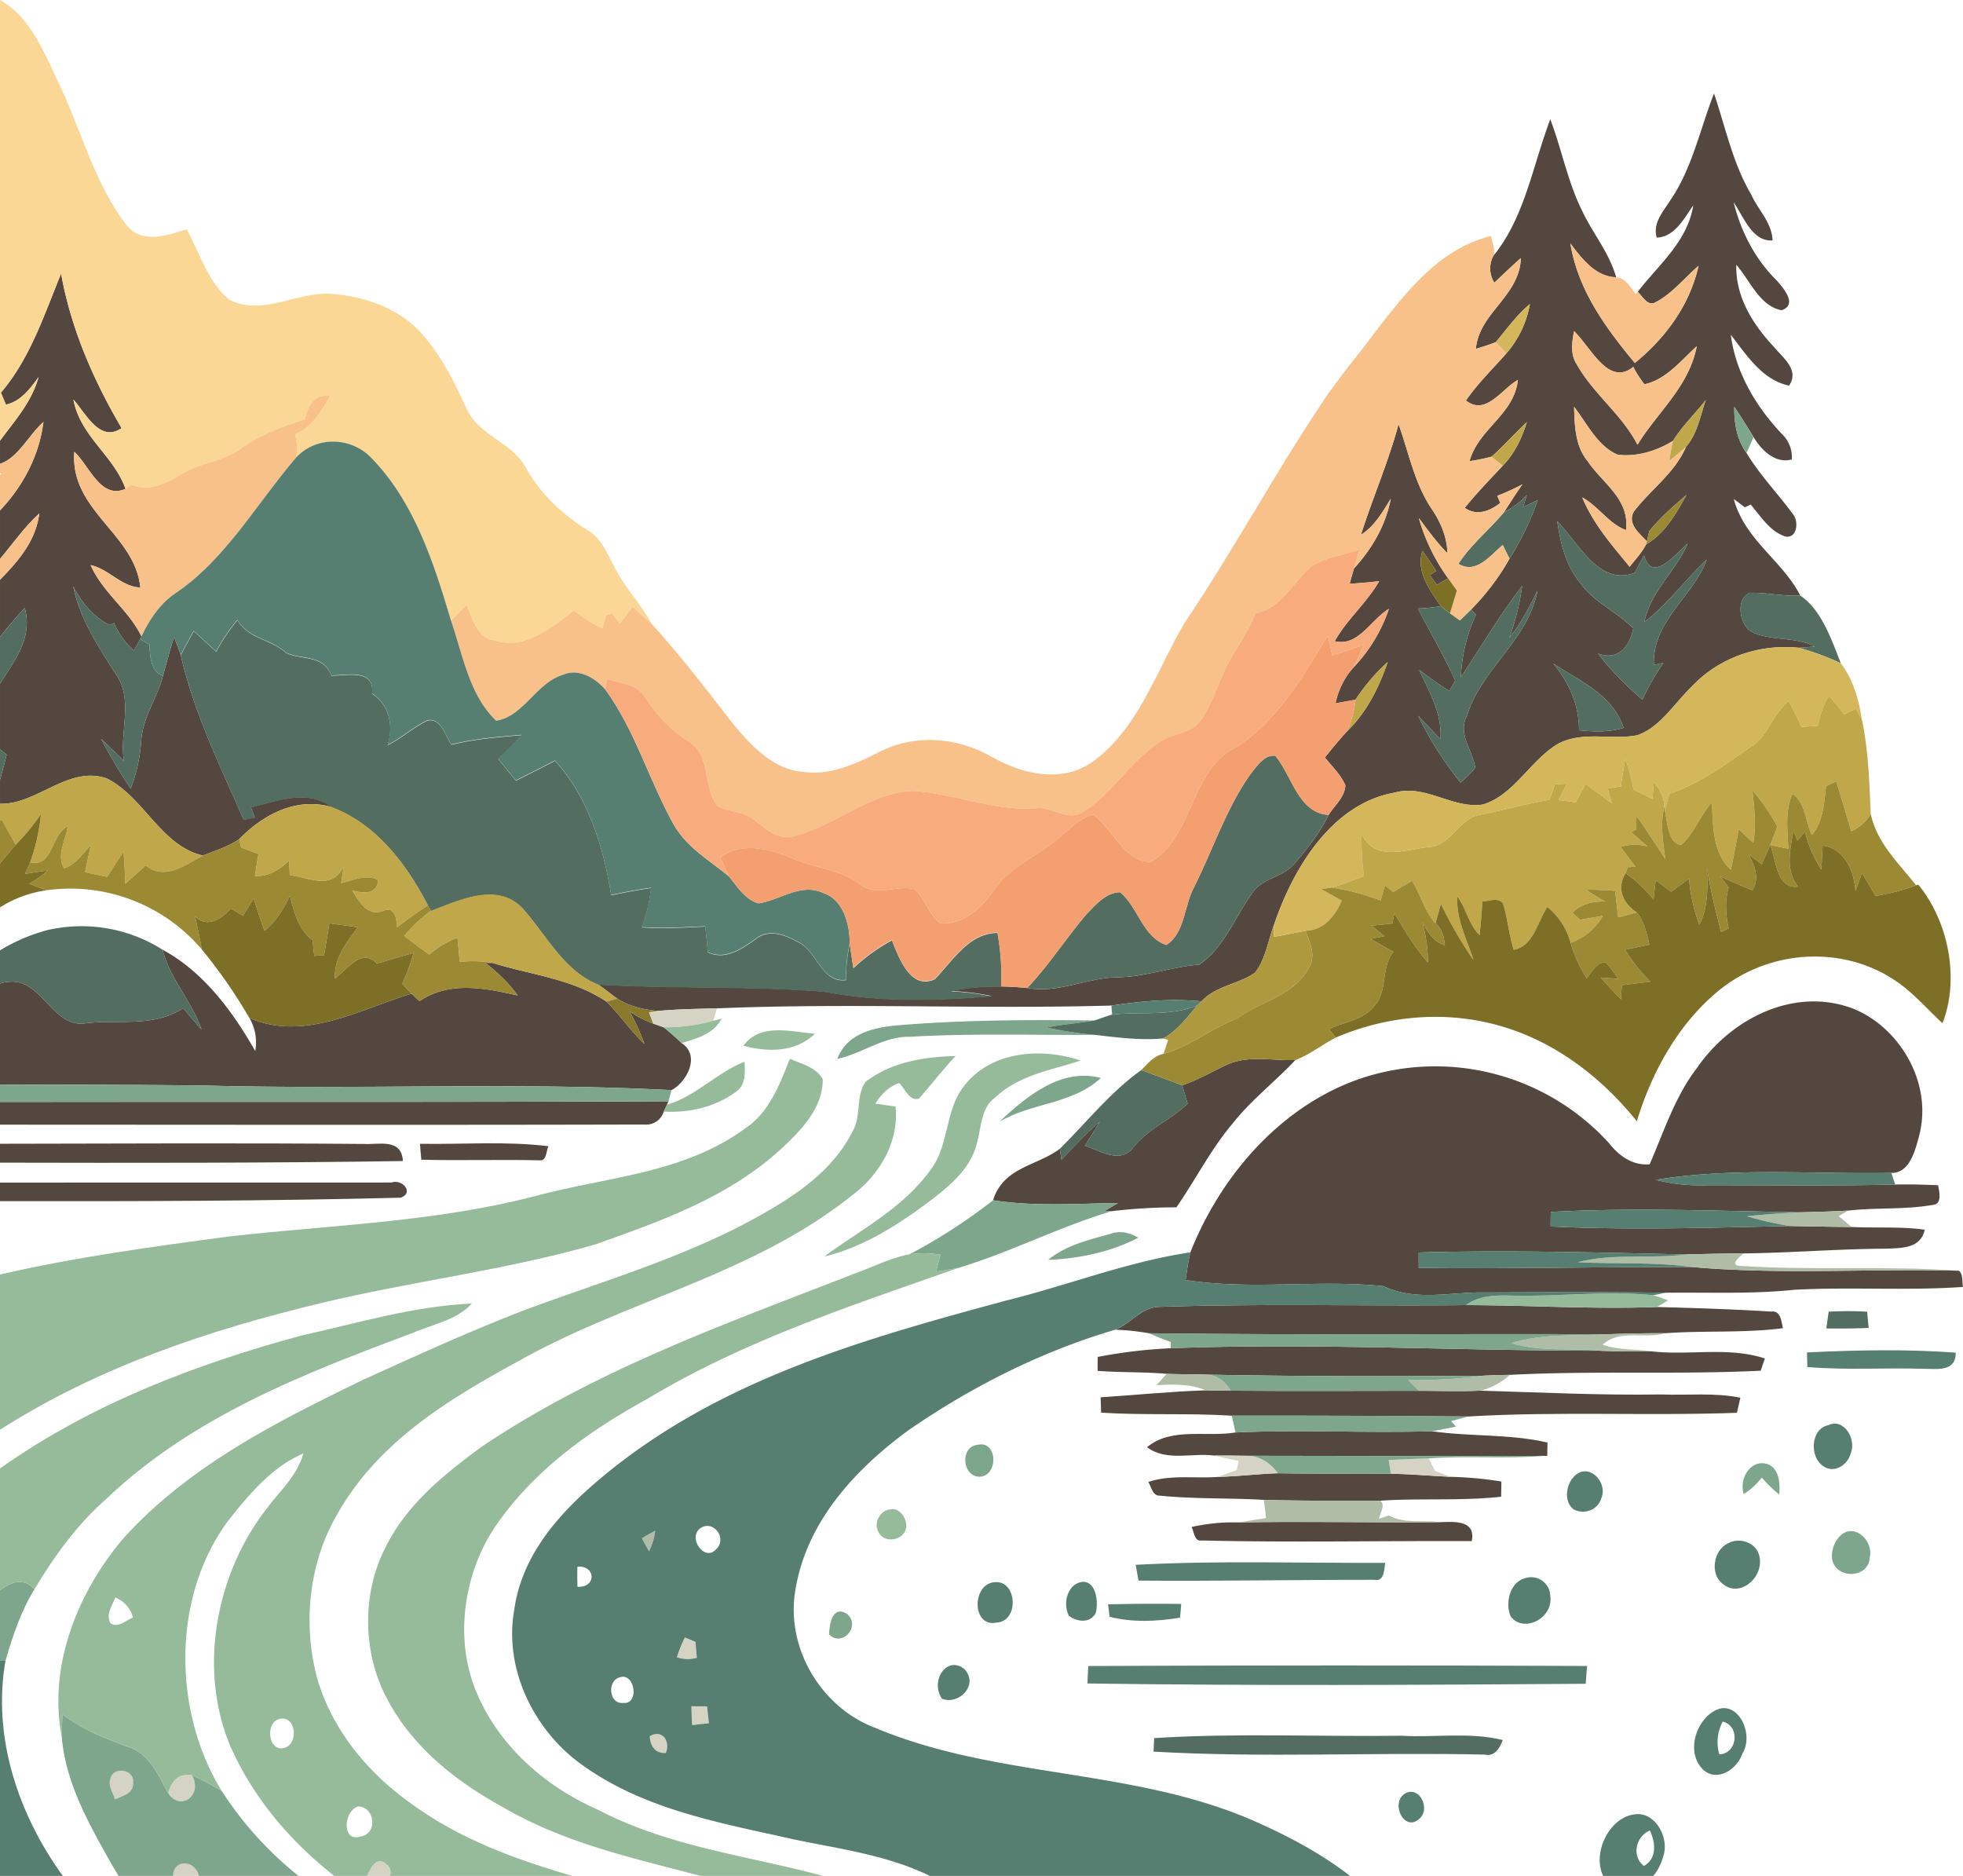 <svg id="intro_artwork" data-name="intro artwork" xmlns="http://www.w3.org/2000/svg" width="764.943" height="730.94" viewBox="0 0 764.943 730.94">
  <g id="Group_56" data-name="Group 56" transform="translate(0 36.42)">
    <g id="Group_54" data-name="Group 54" transform="translate(0 70.181)">
      <path id="Path_279" data-name="Path 279" d="M108.159,1074.037c.5,1.336,1,2.671,1.509,4.022-1.455.267-2.9.549-4.34.846-9.1-20.984-19.342-41.479-24.5-64.246-.795-2.344-1.712-4.645-2.6-6.93-1.577,5.016-2.912,10.107-4.327,15.168-2.237,8.8-8.006,16.265-8.491,25.63a62.717,62.717,0,0,1-4.085,18.3,223.256,223.256,0,0,1-11.524-19.4q4.509,4.252,8.91,8.637c-1.82-11.293,3.935-24.2-3.289-34.029-6.659-10.612-13.91-21.267-16.5-34.119,3.316,6.53,7.993,12.05,14.26,15.182l1.672-.831a29.635,29.635,0,0,0,7.75,10.745c.809-1.5,1.6-3,2.413-4.482l.539-1.024c-5.176-10.522-15.056-16.992-19.841-27.8,7.036,1.5,11.983,8.459,19.382,8.741-2.089-20.94-27.523-29.948-25.717-52.892,5.958,5.565,10.338,18.744,19.949,14.425-4.7-13.089-17.63-20.42-20.313-34.771,5,5.625,10.338,16.9,18.776,11.13-10.85-18.536-19.665-38.437-23.574-60.223-6.618,16.161-12.171,33.258-23.467,46.391.648,1.543,1.308,3.1,1.968,4.66,5.648-1.187,9.368-6.055,12.738-10.759-2.793,9.937-9.343,17.077-15.044,24.824v9c6.989-2.181,11.271-11.343,16.931-16.315-1.695,13.415-8.165,25.264-16.931,34.486v18.9c5.053-5.964,9.549-12.527,15.313-17.714-1.394,10.839-8.285,18.632-15.313,25.839v22.206c3.136-3.836,6.286-7.653,9.652-11.255,3.184,11.878-4,20.394-9.652,29.574v25.55c.881.714,1.768,1.4,2.589,2.088-.811,3.259-1.687,6.5-2.589,9.735v9.375c14.461.382,26.567-15.007,41.543-9.879,14.435,7.094,21.215,26.371,37.578,30.067,4.745-1.974,9.745-3.413,14.086-6.411,9.8-10.017,22.805-16.488,36.325-12.392C129.981,1066.691,118.7,1071.619,108.159,1074.037Z" transform="translate(-10.41 -866.121)" fill="#53473f"/>
    </g>
    <g id="Group_55" data-name="Group 55" transform="translate(233.128)">
      <path id="Path_280" data-name="Path 280" d="M678.32,804.644c4.5,13.193,7.319,27.247,14.422,39.208,2.655,6.055,8.154,11.041,8.4,18.046-7.858.594-11.187-9.082-15.177-14.87,2.9,11.65,8.505,22.29,16.7,30.378,2.682,3.042,8.4,9.528,1.995,11.709-8.559-1.632-12.185-11.472-17.644-17.72-.35,12.867,6.821,23.685,14.827,32.189,3.383,4.111,9.866,8.8,5.742,14.885-10.23-2.033-16.471-11.68-22.725-19.842,1.954,15.182,10.136,28.36,19.989,38.778a12.413,12.413,0,0,1,3.8,9.824c-6.268,1.766-11.686-3.324-14.894-8.7-2.48-3.962-4.893-7.969-7.535-11.8-.081,6.381,1.038,12.9,4.772,17.987,5.162,8.637,12.13,15.671,17.967,23.7,2.534,2.775,1.792,9.6-2.629,8.889-5.984-1.736-9.7-7.717-13.68-12.466-.782.341-1.551.7-2.292,1.054-1.442-1.083-2.9-2.167-4.326-3.22,4.286,15.924,18.856,23.864,25.919,37.606-6.591.4-13.088-1.232-19.638-1.054-6.012,2.33-3.963,13.653,1.55,15.6,7.629,3.192,16.255,1.469,23.776,5.3-2.1.208-4.192.371-6.281.5-15.137-1.558-31.163,3.606-42.094,15.538-6.658,6.471-12.023,15.523-20.865,18.551-10.163,1.974-21.094-1.781-30.785,3.31-10.837,6.292-17.145,20.035-29.4,23.685-11.686,1.781-22.388-8-34.169-4.66-23.924,4.052-39.438,28.449-47.269,51.793-2.332,6.188-3.249,13.416-7.454,18.491-6.551,4.482-15.015,4.942-20.757,11.086-11.713-1.217-23.439-.089-35.058,1.618-51.219,1.469-102.519-1.069-153.751,1.1-7.656.178-15.312.3-22.927.994-5.5-.475-11.053-1.722-15.865-4.793-2.52-1.781-4.919-3.74-7.427-5.521,29.33,1.692,58.781.46,88.1,2.775,21.5,4.126,43.563,3.591,65.25,1.722a106.075,106.075,0,0,0-15.878-1.974A88.624,88.624,0,0,1,400.5,1152.6c3.4.045,6.806.267,10.216.594,11.862,2.182,23.089-3.9,34.829-4.17,10.9-.059,21.323-4.1,32.16-4.927,9.449-6.278,13.951-18.4,20.555-27.722,3.976-6.144,11.848-6.144,16.458-11.472,4.973-5.906,9.947-11.976,13.411-19.129,2.291-3.71,6.321-6.841,6.551-11.59-1.887-4.215-5.19-7.346-7.98-10.774,2.723-3.517,5.594-6.871,8.532-10.151,7.535-7.2,12.495-16.889,15.932-27.069a74.892,74.892,0,0,0-12.535,14.662c-2.6.49-5.189.965-7.777,1.41a29.69,29.69,0,0,1,6.941-13.92,61.449,61.449,0,0,0,13.843-22.87c-7.063,4.2-11.929,14.871-21.108,12.586,4.852-8.624,12.4-14.812,17.32-23.375-3.828.416-7.656.8-11.484.994.526-2,1.079-4.007,1.7-5.981,6.847-7.539,12.319-16.577,14.3-27.173-3.208,5.3-6.443,10.863-11.619,14.069,4.61-14.484,10.675-28.345,14.665-43.1,3.936,11.041,6.24,23,12.71,32.753,3.518,5.105,6.16,11,6.322,17.542-4.138-4.155-7.6-8.993-11.147-13.727a74.3,74.3,0,0,0,11.43,23.507c-1.469.831-2.925,1.677-4.367,2.508-.957-1.261-1.9-2.508-2.831-3.77.634-.4,1.9-1.217,2.548-1.618-1.766-2.642-3.559-5.268-5.378-7.836-2.615,8.326,3.005,15.3,7.143,21.548a57.65,57.65,0,0,1-8.869.92c4.785,9.394,10.177,18.433,14.5,28.124-.579,1.009-1.738,3.042-2.3,4.066q-6.006-3.9-11.727-8.236c3.868,8.5,9.017,16.963,8.276,26.95-2.938-3-5.809-6.07-8.68-9.127a135.193,135.193,0,0,0,16.525,26.045c1.967-1.855,4.164-3.532,5.7-5.877-1.051-6.767-6.968-13.178-3.181-20.2,5.8-18.64,23.723-29.191,27.47-48.737-3.168,6.441-6.457,12.852-10.918,18.328a100.068,100.068,0,0,0,4.933-20.094c-8.721,11.219-15.986,23.687-23.9,35.589a65.2,65.2,0,0,1,5.891-24.429c-.472-.5-1.416-1.514-1.874-2.018a94.315,94.315,0,0,0,14.961-19.8,114.064,114.064,0,0,0,11.012-22.825q-2.911,1.4-5.782,2.8c.485-1.573,1-3.146,1.523-4.719a33.988,33.988,0,0,1-8.963,6.693c2.4-3.636,4.7-7.361,7.238-10.908a94.938,94.938,0,0,1-9.786,4.482c.364.92.755,1.84,1.16,2.775-4.206,3.235-9.139,5.194-13.857,1.9,4.664-5.773,9.8-11.041,14.814-16.443,4.528-4.556,7.426-10.6,9.367-16.933-4.7,4.333-8.963,9.216-13.735,13.445a82.122,82.122,0,0,1-8.572,1.751c3.437-12.659,17.307-18.031,18.857-31.684-6.335,3.562-12.589,14.2-20.259,8.029,4.65-6.723,10.433-12.3,15.757-18.358a40,40,0,0,0,9.179-19.233c-5.082,4.215-9.031,9.735-13.29,14.855-2.548,1.039-5.176,1.825-7.777,2.627,1.172-14.009,17.037-20.465,17.522-35.38-3.532,3.1-6.9,6.4-10.338,9.6a10.392,10.392,0,0,1-.337-10.522c12.171-14.811,15.325-35.261,22.159-53.159,4.488,11.917,6.874,24.769,12.616,36.122,4.124,8.622,10.392,15.983,13.047,25.437-7.939-.208-13.182-6.99-17.846-13.163,3.033,18.462,13.978,33.124,25.125,46.569,11.578-9.439,21.323-22.216,24.841-37.9-5.513,4.779-10.271,10.819-16.673,14.188-3.087,1.885-5.068-2.137-7.036-4.022,8.02-10.507,19.274-19.322,21.646-33.7-3.787,5.357-7.291,12.332-14.273,12.57-1.6-5.8,2.628-10.21,5.324-14.558C669.774,833.939,672.874,818.594,678.32,804.644Zm-54.548,92.619c-.755,4.2-1.483,8.845.9,12.629,6.537,11.783,17.562,19.575,23.843,31.625,7.791-12.748,20.016-22.543,23.1-38.407-6.254,5.684-12.037,13.074-20.38,14.841a39.411,39.411,0,0,1-4.38-6.767C637.156,919.094,630.241,903.3,623.772,897.263ZM662.348,940c-6.484,4.007-14.1,6.278-21.526,5.417-7.818-3.28-11.888-12.006-17.023-18.7.188,7.376.471,15.523,5.324,21.237,5.593,8.474,16.471,14.662,14.894,26.817-6.7-2.478-10.783-9.335-17.024-12.718,4.3,10.4,11.619,18.64,18.466,27.024,2.183-2.849,4.7-5.446,6.389-8.711,7.184-4.155,11.726-11.917,15.77-19.352-5.095,4.393-10.19,8.845-14.517,14.173-.229.994-.7,3-.93,4.007-2.736-3.072-7.818-6.738-5.081-11.65,6.55-8.637,15.837-14.811,20.366-25.288,4.313-4.9,5.54-11.976,7.669-18.18C670.947,929.452,665.973,934.142,662.348,940Zm-45.1,31.3c1.24,8.726,3.5,17.7,9.152,24.309,5.513,7.584,14.139,10.952,20.474,17.5-1.6,7.659-6.321,12.482-13.667,9.8,5.027,6.767,11.039,12.481,17.2,17.957a90.932,90.932,0,0,1,8.195-14.321c-1.253.252-2.493.5-3.72.772-.62-17.231,15.191-26.417,20.609-41.02-8.384,7.747-15.231,17.452-24.288,24.279,2.453-12.095,12.211-19.723,16.9-30.6-4.475,3.9-14.018,15.85-17.037,4.586-1.186,2.271-2.386,4.526-3.572,6.8C633.705,996.843,625.672,980,617.248,971.3Zm-1.631,55.416c6.079,7.316,10.149,15.894,10.109,26.06,5.8.579,11.713.816,17.374-.95C638.719,1038.62,625.659,1033.515,615.617,1026.718Z" transform="translate(-243.538 -804.644)" fill="#53473f"/>
    </g>
    <path id="Path_281" data-name="Path 281" d="M275.995,1133.285a88.129,88.129,0,0,0-6.982-6.159c-1.388-.49-2.749-.965-4.111-1.454a39.638,39.638,0,0,1-9.233-4.838,86.229,86.229,0,0,1,5.89,12.792c-5.351-5.046-9.569-11.294-14.772-16.473-13.411-9.008-29.559-10.433-44.4-15.108-.7-.015-2.1-.03-2.817-.03,4.583,3.71,9.058,7.687,12.535,12.7-12.656-2.879-26.485-5.714-38.212,2.211-1.051-.965-2.089-1.944-3.1-2.924-20.42,6.248-41.743,18.714-63.188,9.513a18.885,18.885,0,0,1,2.278,12.882c-9.085-15.968-20.461-31.031-36.109-39.491,2.938,11.546,11.335,19.975,15.15,31.091-2.44-2.731-4.8-5.521-7.117-8.355-11.7,7.865-25.839,4.185-38.751,6.025-12.091,1.128-16.417-16.785-28.278-16.295a13.654,13.654,0,0,0-4.369.692v39.477q39.252-.149,78.5.242c61.045,1.736,122.184-1.351,183.175,1.825C278.017,1148.5,283.543,1138.138,275.995,1133.285Z" transform="translate(-10.41 -763.266)" fill="#53473f"/>
    <path id="Path_282" data-name="Path 282" d="M10.41,1148.895v8.854c83.7.024,167.392.149,251.082-.058a7.125,7.125,0,0,0,7.562-5.031c.323-.683.943-2.018,1.267-2.7l.593-1.321C184.079,1149.01,97.244,1148.818,10.41,1148.895Z" transform="translate(-10.41 -755.942)" fill="#53473f"/>
    <path id="Path_283" data-name="Path 283" d="M671.715,1140.449c12.967-18.8,35.934-30.334,57.217-24.279,19.558,5.372,35.314,28.642,29.249,51.007-1.55,5.907-3.828,14.366-10.729,14.188-30.583.579-61.517-2.241-91.83,2.7a69.337,69.337,0,0,0,19.611,2.093c24.572-.03,49.157.3,73.728-.252,5.567-.134,11.134.015,16.714.282.431,2.716,1.658,7.479-2.211,7.658-10.836,1.916-21.916.965-32.82,2.212-6.241.327-12.495.52-18.735.668-32.39-.534-64.819-1.9-97.182-.148-.04,1.885-.067,3.77-.067,5.669,31.068,1.469,62.2.49,93.286-.193q11.99.267,24.019.386c9.489.46,19.018-.237,28.467,1.054-1.564,7.569-9.489,7.109-15.056,7.405-18.493.074-36.945,1.618-55.438,1.84q-11.241.067-22.469.416c-34.734-.787-69.482-1.751-104.217-.772,0,1.989,0,3.992.027,6.01,35.665.415,71.316-.49,106.967-.312,34.425,2.983,69.024.52,103.53,1.4,1.7,1.439,1.159,4.229,1.577,6.322-21.89,1.528-43.873-.074-65.776,1.113-16.687,1.736-33.468.935-50.181,1.158-23.494-.341-46.973-.193-70.453-.119-13.155-.252-26.836,3.606-39.371-2.449-25.583-2.656-51.624,1.633-77.166-2.4.526-3.621,1.038-7.227,1.86-10.774,13.317-33.556,40.018-61.352,72.893-69.662a91.512,91.512,0,0,1,90.213,27.054c4.057,5.194,9.435,8.889,15.891,8.281C658.83,1165.158,663.21,1151.446,671.715,1140.449Z" transform="translate(-10.41 -760.769)" fill="#53473f"/>
    <path id="Path_284" data-name="Path 284" d="M488.554,1136.4c8.491-3.8,17.765-1.44,26.633-1.8-7.952,8.518-17.2,15.523-24.49,24.8-8.424,9.914-14.422,21.86-21.863,32.6a215.846,215.846,0,0,0-25.353,1.515c-.714.03-2.157.074-2.884.1,1.806-1.114,3.639-2.212,5.472-3.3-16.228.237-32.551,1.425-48.685-1.069,4.044-13,17.131-13.327,26.027-20.064.2,1.41.418,2.834.634,4.259,4.825-5.12,9.61-10.344,14.961-14.826-1.914,3.161-3.868,6.277-5.85,9.379,5.823,1.855,13.587,7.168,18.682.92,5.863-7.554,14.665-10.863,21.363-17.289-.714-2.4-1.415-4.779-2.1-7.168C477.151,1142.415,482.744,1139.135,488.554,1136.4Z" transform="translate(-10.41 -757.985)" fill="#53473f"/>
    <path id="Path_285" data-name="Path 285" d="M152.261,1163.226c-47.28-.393-94.566-.166-141.851-.073v7.361c52.337.111,104.672.163,156.988-.624C166.953,1160.836,157.841,1163.582,152.261,1163.226Z" transform="translate(-10.41 -753.909)" fill="#53473f"/>
    <path id="Path_286" data-name="Path 286" d="M174.056,1163.17c16.673.282,33.481-1.1,50.073.95-.93,1.781-.647,5.714-3.275,5.491-15.42-.371-30.853.163-46.272-.237C174.393,1167.3,174.218,1165.233,174.056,1163.17Z" transform="translate(-10.41 -753.913)" fill="#53473f"/>
    <path id="Path_287" data-name="Path 287" d="M162.963,1176.4q-76.275.05-152.553.025v7.223c52.079.091,104.153-.028,156.206-1.34C171.967,1180.274,167.02,1174.873,162.963,1176.4Z" transform="translate(-10.41 -752.05)" fill="#53473f"/>
    <path id="Path_288" data-name="Path 288" d="M444.991,1227.791c6.025-2.33,10.432-8.874,17.185-8.9,39.816-1.321,79.713-.282,119.488-.683,24.8.045,49.588,1.662,74.389.742,14.867.386,29.761.861,44.6,1.781,3.612-.475,3.855,3.591,4.542,6.47-15.231,1.959-30.6.861-45.868,1.959-7.629-.03-15.258.134-22.886.416-59.441-.252-118.909.356-178.337-.4A92.813,92.813,0,0,0,444.991,1227.791Z" transform="translate(-10.41 -746.096)" fill="#53473f"/>
    <path id="Path_289" data-name="Path 289" d="M438.157,1236.406a197.322,197.322,0,0,1,28.426-3.384c55.735-2.107,111.429.979,167.149.965,6.713.312,13.439.341,20.178.237,14.651,1.721,30.057-1.914,44.237,2.79q-.829,2.36-1.618,4.764c-32.551,1.573-65.209-.089-97.774,1.618-3.626.059-7.238.134-10.85.356-35.651.267-71.3.237-106.953-.445-5.311-.193-10.608-.1-15.892-.312-8.963-.816-17.967-.46-26.93-1.172C438.13,1240,438.13,1238.2,438.157,1236.406Z" transform="translate(-10.41 -744.1)" fill="#53473f"/>
    <path id="Path_290" data-name="Path 290" d="M439.3,1250.012c13.64-.876,27.253-2.271,40.934-2.716,3.222.1,6.443.1,9.691.133,24.491.193,48.982.059,73.473.045,7.966.015,15.931.312,23.9-.059,23.467.7,46.933,1.855,70.413,1.484,10.284.4,20.69-.786,30.893,1.262-.472,1.959-.93,3.918-1.361,5.891-34.924,1.247-69.914-.623-104.81,1.44q-46.017-.378-92.033-.326c-16.956-1.054-33.953-.089-50.895-1.173C439.424,1253.989,439.343,1252,439.3,1250.012Z" transform="translate(-10.41 -741.975)" fill="#53473f"/>
    <path id="Path_291" data-name="Path 291" d="M457.4,1267.478c9.368-7.9,23.224-3.844,34.465-5.743,25.489-1.2,50.99.3,76.465-.49,14.975,2.182,30.313.979,45.113,4.422-.027,1.291-.081,3.873-.108,5.179h-1.307c-38.765.178-77.53,0-116.294-.03-4.057-.1-8.087-.059-12.118-.074C474.994,1269.585,464.966,1273.162,457.4,1267.478Z" transform="translate(-10.41 -740)" fill="#53473f"/>
    <path id="Path_292" data-name="Path 292" d="M485.022,1277.021c7.791-.193,15.555-1.172,23.345-1.425,14.679.223,29.37.119,44.049.178,7.736.148,15.446.831,23.169,1.217a139.959,139.959,0,0,1,19.895,1.84c-.041,1.959-.081,3.918-.094,5.906-15.609,1.722-31.365.52-47.028,1.543-15.15.015-30.3.119-45.45-.312-13.5-.787-27.078-.282-40.53-1.647-2.8.148-3.262-3.324-4.5-5.328C466.691,1276.057,475.978,1277.7,485.022,1277.021Z" transform="translate(-10.41 -737.968)" fill="#53473f"/>
    <path id="Path_293" data-name="Path 293" d="M474.738,1294.185a74.016,74.016,0,0,1,18.344-1.781c26.189-.475,52.379.133,78.568-.1,4.987-.118,13.99-1.054,12.265,7.376-35.058-.149-70.143.594-105.187-.237C475.816,1299.973,475.789,1296.188,474.738,1294.185Z" transform="translate(-10.41 -735.616)" fill="#53473f"/>
  </g>
  <g id="Group_57" data-name="Group 57" transform="translate(42.75 392.919)">
    <path id="Path_294" data-name="Path 294" d="M266.83,1117.925c7.615-.7,15.271-.816,22.927-.994-.472,1.6-.93,3.205-1.375,4.823a69.2,69.2,0,0,1-19.369,2.538c-1.388-.49-2.749-.965-4.111-1.454-.552-1.469-1.105-2.938-1.631-4.408C264.444,1118.252,265.63,1118.074,266.83,1117.925Z" transform="translate(-53.161 -1116.931)" fill="#d5d3c3"/>
    <path id="Path_295" data-name="Path 295" d="M483.62,1269.565c4.031.015,8.061-.03,12.118.074,5.041-.178,9.57,2.493,12.629,6.812-7.79.252-15.554,1.232-23.345,1.425q3.619-1.358,7.306-2.642c.229-1.2.471-2.4.727-3.577C489.888,1270.975,486.747,1270.307,483.62,1269.565Z" transform="translate(-53.161 -1095.322)" fill="#d5d3c3"/>
    <path id="Path_296" data-name="Path 296" d="M551.553,1271.15q7.8-.4,15.635-.623c.782,1.6,1.591,3.22,2.413,4.853,1.981.757,3.976,1.543,5.984,2.33-7.723-.386-15.433-1.068-23.169-1.217C552.119,1274.7,551.822,1272.916,551.553,1271.15Z" transform="translate(-53.161 -1095.186)" fill="#d5d3c3"/>
    <path id="Path_297" data-name="Path 297" d="M277.3,1331.64c1.361.564,2.736,1.128,4.124,1.721.162,2.048.337,4.126.526,6.2a12.707,12.707,0,0,1-7.791-.223A54.013,54.013,0,0,1,277.3,1331.64Z" transform="translate(-53.161 -1086.533)" fill="#d5d3c3"/>
    <path id="Path_298" data-name="Path 298" d="M279.85,1355.144c2.022,0,4.057,0,6.092.03.243,2.182.472,4.363.728,6.56-2.2.252-4.367.49-6.537.742C279.971,1360.027,279.877,1357.578,279.85,1355.144Z" transform="translate(-53.161 -1083.206)" fill="#d5d3c3"/>
    <path id="Path_299" data-name="Path 299" d="M263.622,1365.44c4.569-2.686,8.114,1.514,6.281,6.559C265.98,1372.207,263.783,1369.61,263.622,1365.44Z" transform="translate(-53.161 -1081.866)" fill="#d5d3c3"/>
    <path id="Path_300" data-name="Path 300" d="M53.516,1380.036c1.119-4.7,9.449-3.354,8.721,1.662.418,4.348-4.259,5.269-6.995,6.589C54.473,1385.645,52.317,1382.885,53.516,1380.036Z" transform="translate(-53.161 -1080.092)" fill="#d5d3c3"/>
    <path id="Path_301" data-name="Path 301" d="M75.972,1385.75c1.159-4.972,4.421-8.044,9.206-7.079C89.585,1386.343,80.851,1392.962,75.972,1385.75Z" transform="translate(-53.161 -1079.9)" fill="#d5d3c3"/>
    <path id="Path_302" data-name="Path 302" d="M87.888,1413.632c-.59-3.007-3.567-5.519-6.808-4.686a4.411,4.411,0,0,0-3.14,4.686Z" transform="translate(-53.161 -1075.611)" fill="#d5d3c3"/>
    <path id="Path_303" data-name="Path 303" d="M162.342,1413.744a3.711,3.711,0,0,0-1.428-4.552c-3.586-3.459-6.012,1.374-7.483,4.552Z" transform="translate(-53.161 -1075.723)" fill="#d5d3c3"/>
  </g>
  <g id="Group_58" data-name="Group 58" transform="translate(250.125 471.708)">
    <path id="Path_304" data-name="Path 304" d="M711.909,1186.617c6.24-.148,12.494-.341,18.735-.668-1.267.712-2.507,1.44-3.734,2.182,1.685,1.38,3.356,2.775,5.055,4.2q-12.011-.133-24.019-.386a123.5,123.5,0,0,1-16.808-3.814C698.052,1187.448,704.967,1186.9,711.909,1186.617Z" transform="translate(-260.535 -1185.949)" fill="#afbda6"/>
    <path id="Path_305" data-name="Path 305" d="M667.469,1200.976q11.222-.356,22.469-.415c-2.129,1.573-5.769,4.9-.943,4.9,28.211,1.8,56.57-.163,84.781,1.84-34.506-.876-69.1,1.588-103.53-1.4-14.975-2.078-30.071-1.157-45.1-1.9C639.016,1200.4,653.4,1202.757,667.469,1200.976Z" transform="translate(-260.535 -1183.88)" fill="#afbda6"/>
    <path id="Path_306" data-name="Path 306" d="M636.442,1228.212c7.628-.282,15.257-.445,22.886-.416-8.02,2.464-17.482-1.751-24.4,4.437,6.106,2.315,12.656,1.618,18.978,2.627-6.739.1-13.465.074-20.178-.237-11.43-1.172-23.17.549-34.33-2.953C611.439,1227.856,624.082,1228.954,636.442,1228.212Z" transform="translate(-260.535 -1180.025)" fill="#afbda6"/>
    <path id="Path_307" data-name="Path 307" d="M465.06,1241.667c5.284.208,10.581.119,15.892.312,3.814.341,6.955,2.686,8.976,6.248-3.248-.03-6.469-.03-9.691-.134-6.146-2.612-12.751-2.375-19.193-2C462.378,1244.605,463.712,1243.136,465.06,1241.667Z" transform="translate(-260.535 -1178.061)" fill="#afbda6"/>
    <path id="Path_308" data-name="Path 308" d="M587.905,1242.374c3.612-.223,7.224-.3,10.85-.356a26.024,26.024,0,0,1-11.457,6.144c-7.966.371-15.931.074-23.9.059-1.416-1.4-2.8-2.775-4.192-4.155A204.1,204.1,0,0,0,587.905,1242.374Z" transform="translate(-260.535 -1178.011)" fill="#afbda6"/>
    <path id="Path_309" data-name="Path 309" d="M502.908,1284.684c15.15.43,30.3.327,45.45.312,2.076,1.944-.229,4.749-.579,7.049,1.253-.445,2.547-.876,3.828-1.291,6.24,3.428,13.371,1.618,20.043,2.612-26.189.237-52.379-.371-78.568.1q5.338-.89,10.7-1.707C503.488,1289.388,503.191,1287.029,502.908,1284.684Z" transform="translate(-260.535 -1171.97)" fill="#afbda6"/>
    <path id="Path_310" data-name="Path 310" d="M260.535,1298.138c1.712-.994,3.437-1.989,5.189-2.924a25.181,25.181,0,0,1-2.412,8.029C262.368,1301.536,261.438,1299.829,260.535,1298.138Z" transform="translate(-260.535 -1170.48)" fill="#afbda6"/>
  </g>
  <g id="Group_60" data-name="Group 60" transform="translate(0 158.512)">
    <path id="Path_311" data-name="Path 311" d="M686.218,911.595c2.642,3.829,5.055,7.836,7.535,11.8-.944,2.063-1.86,4.126-2.763,6.188C687.256,924.491,686.137,917.976,686.218,911.595Z" transform="translate(-10.41 -911.595)" fill="#7da68d"/>
    <path id="Path_312" data-name="Path 312" d="M359.927,1122.982c25.582-2.152,51.259-2.211,76.9-1.914-6.147,1.113-12.374,1.454-18.48,2.775a152.652,152.652,0,0,0,18.641,2.834c-23.938.148-47.9-.653-71.828.742-10.23-.326-18.748,6.574-28.466,8.622C340.45,1125.98,351.166,1123.8,359.927,1122.982Z" transform="translate(-10.41 -881.957)" fill="#7da68d"/>
    <path id="Path_313" data-name="Path 313" d="M399.851,1157.855c10.944-10.284,24.248-21.088,39.586-17.067C428.034,1151.192,412.467,1150.3,399.851,1157.855Z" transform="translate(-10.41 -879.268)" fill="#7da68d"/>
    <path id="Path_314" data-name="Path 314" d="M88.911,1143.265q-39.246-.384-78.5-.242v6.673c86.834-.077,173.669.115,260.5-.257.377-1.469.768-2.909,1.172-4.348C211.1,1141.914,149.956,1145,88.911,1143.265Z" transform="translate(-10.41 -878.836)" fill="#7da68d"/>
    <path id="Path_315" data-name="Path 315" d="M364.873,1203.468a220.749,220.749,0,0,0,32.511-21.03c16.134,2.493,32.457,1.306,48.685,1.069-1.833,1.083-3.666,2.182-5.472,3.3.727-.03,2.17-.074,2.884-.1-20.218,6.055-39.3,15.939-59.508,22.038-2.925.579-5.864,1.039-8.788,1.514.566-2.2,1.118-4.408,1.7-6.6A37.489,37.489,0,0,0,364.873,1203.468Z" transform="translate(-10.41 -873.25)" fill="#7da68d"/>
    <path id="Path_316" data-name="Path 316" d="M443.414,1193.874c3.6-1.276,7.3-.341,10.58,1.6-10.9,5.654-23.2,8.147-35.179,8.652C425.959,1198.237,434.936,1196.278,443.414,1193.874Z" transform="translate(-10.41 -871.714)" fill="#7da68d"/>
    <path id="Path_317" data-name="Path 317" d="M458.105,1227.809c59.428.757,118.9.148,178.337.4-12.36.742-25-.356-37.04,3.458,11.16,3.5,22.9,1.781,34.33,2.953-55.72.015-111.414-3.072-167.149-.965.027-.609.081-1.811.108-2.4Q462.344,1229.649,458.105,1227.809Z" transform="translate(-10.41 -866.826)" fill="#7da68d"/>
    <path id="Path_318" data-name="Path 318" d="M480.952,1241.94c35.651.683,71.3.712,106.953.445a204.152,204.152,0,0,1-28.7,1.692c1.388,1.38,2.776,2.76,4.192,4.155-24.491.015-48.982.148-73.473-.045C487.907,1244.626,484.766,1242.281,480.952,1241.94Z" transform="translate(-10.41 -864.826)" fill="#7da68d"/>
    <path id="Path_319" data-name="Path 319" d="M490.4,1255.943q46.017-.112,92.033.327c-2.2.594-4.381,1.187-6.565,1.8l1.9,2.137c-3.154.579-6.281,1.321-9.435,1.8-25.475.787-50.976-.712-76.465.49C491.357,1260.292,490.872,1258.11,490.4,1255.943Z" transform="translate(-10.41 -862.846)" fill="#7da68d"/>
    <path id="Path_320" data-name="Path 320" d="M391.292,1265.921c7.979-1.914,8.262,12.139.889,12.422C385.4,1278.447,384.323,1266.708,391.292,1265.921Z" transform="translate(-10.41 -861.456)" fill="#7da68d"/>
    <path id="Path_321" data-name="Path 321" d="M495.738,1269.631c38.764.03,77.529.208,116.294.03-14.908,1.291-29.909-.1-44.844.994q-7.824.223-15.635.623c.269,1.766.566,3.547.863,5.343-14.679-.06-29.37.044-44.049-.178C505.308,1272.124,500.779,1269.453,495.738,1269.631Z" transform="translate(-10.41 -860.907)" fill="#7da68d"/>
    <path id="Path_322" data-name="Path 322" d="M689.938,1284.186c-2.048-6.218,2.912-13.564,9-11.739,4.691,1.5,5.257,7.361,4.785,11.9a53.1,53.1,0,0,1-6.78-6.589A27.8,27.8,0,0,1,689.938,1284.186Z" transform="translate(-10.41 -860.547)" fill="#7da68d"/>
    <path id="Path_323" data-name="Path 323" d="M729.633,1295.729c5.135-1.974,10.7,4.081,9.4,9.839-.432,8.266-12.819,8.607-14.638,1.068C723.729,1302.333,725.9,1297.436,729.633,1295.729Z" transform="translate(-10.41 -857.265)" fill="#7da68d"/>
    <path id="Path_324" data-name="Path 324" d="M10.41,1315.954v27.478c.71-.008,1.421-.011,2.131-.024,2.817-9.691,6.039-19.337,11.255-27.8C19.891,1310.829,14.7,1312.575,10.41,1315.954Z" transform="translate(-10.41 -854.812)" fill="#7da68d"/>
    <path id="Path_325" data-name="Path 325" d="M333.468,1331.707c.189-4.2,1.348-11.086,6.578-8.266C346.367,1327.744,338.914,1337.123,333.468,1331.707Z" transform="translate(-10.41 -853.38)" fill="#7da68d"/>
    <g id="Group_59" data-name="Group 59" transform="translate(24.061 509.433)">
      <path id="Path_326" data-name="Path 326" d="M56.625,1420.843H77.94a4.41,4.41,0,0,1,3.14-4.686c3.241-.833,6.218,1.679,6.808,4.686h38.85A137.967,137.967,0,0,1,96.8,1387.738a124.365,124.365,0,0,0-11.618-6.144c4.407,7.672-4.327,14.291-9.206,7.079-3.815-7.049-7.481-15.45-15.218-17.973-9.071-3.249-18.128-6.782-26.013-12.851-.122,2.952-.257,5.92-.27,8.9,1.442,16.621,9.273,31.432,17.077,45.366Q53.995,1416.553,56.625,1420.843Zm-3.109-38.078c1.119-4.7,9.449-3.354,8.721,1.663.418,4.347-4.259,5.268-6.995,6.588C54.473,1388.375,52.317,1385.615,53.516,1382.765Z" transform="translate(-34.471 -1357.849)" fill="#7da68d"/>
    </g>
  </g>
  <g id="Group_61" data-name="Group 61" transform="translate(0 192.942)">
    <path id="Path_327" data-name="Path 327" d="M596.437,948.448a33.989,33.989,0,0,0,8.963-6.693c-.526,1.573-1.038,3.146-1.523,4.719q2.871-1.4,5.782-2.8a114.062,114.062,0,0,1-11.012,22.825q-1.354-2.649-2.655-5.3c-5.041,4.185-10.365,11.487-17.266,7.3C583.7,960.87,590.708,955.334,596.437,948.448Z" transform="translate(-10.41 -941.755)" fill="#536d61"/>
    <path id="Path_328" data-name="Path 328" d="M617.248,950.634c8.424,8.7,16.457,25.541,30.246,20.05,1.186-2.271,2.386-4.526,3.572-6.8,3.019,11.264,12.562-.683,17.037-4.586-4.691,10.878-14.449,18.506-16.9,30.6,9.057-6.827,15.9-16.532,24.288-24.279-5.418,14.6-21.229,23.789-20.609,41.02,1.227-.267,2.467-.52,3.72-.772a90.93,90.93,0,0,0-8.195,14.321c-6.159-5.476-12.171-11.19-17.2-17.957,7.346,2.686,12.063-2.137,13.667-9.8-6.335-6.545-14.961-9.914-20.474-17.5C620.752,968.339,618.488,959.36,617.248,950.634Z" transform="translate(-10.41 -940.498)" fill="#536d61"/>
    <path id="Path_329" data-name="Path 329" d="M10.41,1009.809c5.65-9.178,12.836-17.7,9.652-29.574-3.366,3.6-6.516,7.419-9.652,11.255Z" transform="translate(-10.41 -936.307)" fill="#536d61"/>
    <path id="Path_330" data-name="Path 330" d="M10.41,1040.345c.9-3.234,1.778-6.476,2.589-9.735-.821-.69-1.708-1.374-2.589-2.088Z" transform="translate(-10.41 -929.471)" fill="#536d61"/>
    <path id="Path_331" data-name="Path 331" d="M38.919,972.812c3.316,6.53,7.993,12.05,14.26,15.182l1.672-.831a29.64,29.64,0,0,0,7.75,10.746c.809-1.5,1.6-3,2.413-4.482,1.2.7,2.412,1.425,3.612,2.137.3,4.734.445,10.418,5.27,12.229-2.237,8.8-8.006,16.265-8.492,25.63a62.683,62.683,0,0,1-4.084,18.3,223.511,223.511,0,0,1-11.524-19.4q4.509,4.252,8.91,8.637c-1.82-11.294,3.935-24.2-3.289-34.029C48.758,996.32,41.507,985.664,38.919,972.812Z" transform="translate(-10.41 -937.358)" fill="#536d61"/>
    <path id="Path_332" data-name="Path 332" d="M579.669,1008.349c7.912-11.9,15.177-24.369,23.9-35.589a100.07,100.07,0,0,1-4.933,20.094c4.461-5.476,7.75-11.887,10.918-18.328-3.747,19.546-21.674,30.1-27.47,48.737-3.787,7.02,2.13,13.431,3.181,20.2-1.537,2.345-3.734,4.022-5.7,5.877a135.189,135.189,0,0,1-16.525-26.045c2.871,3.057,5.742,6.129,8.68,9.127.741-9.988-4.408-18.447-8.276-26.95q5.723,4.341,11.727,8.236c.566-1.024,1.725-3.057,2.3-4.066-4.326-9.691-9.718-18.73-14.5-28.124a57.657,57.657,0,0,0,8.869-.92c1.159.95,2.359,1.855,3.586,2.775,1.294.935,2.588,1.855,3.908,2.79,1.443-1.425,2.9-2.835,4.354-4.259.458.5,1.4,1.514,1.874,2.018A65.2,65.2,0,0,0,579.669,1008.349Z" transform="translate(-10.41 -937.365)" fill="#536d61"/>
    <path id="Path_333" data-name="Path 333" d="M692.311,975.1c6.55-.178,13.047,1.454,19.638,1.054,8.168,5.535,12.09,16.86,15.783,26.387a99.594,99.594,0,0,0-16.376-6.04c2.089-.133,4.178-.3,6.281-.5-7.521-3.83-16.147-2.107-23.776-5.3C688.348,988.755,686.3,977.432,692.311,975.1Z" transform="translate(-10.41 -937.036)" fill="#536d61"/>
    <path id="Path_334" data-name="Path 334" d="M94.672,996.74a68.4,68.4,0,0,1,8.276-12.3c4.407,7.494,13.182,7.316,18.991,12.792,5.971,2.79,14.611.594,17.563,8.8,5.594.163,17.145-2.923,15.878,7.035,6.591,4.215,8.559,12.332,6.092,20.064,5.4-2.642,10-6.931,15.406-9.528,5.244-1.365,6.982,5.743,9.435,9.379,9.018-2.285,18.264-2.968,27.47-3.755-2.952,3.235-6.039,6.307-9.22,9.26q3.417,4.274,6.915,8.5c5.081-2.582,10.163-5.135,15.217-7.761,12.859,14.069,18.83,33.168,21.9,52.4,5.163-1.1,10.325-2.107,15.541-2.82a66.583,66.583,0,0,1-3.612,15.33c8.249.608,16.5.03,24.747-.312q.506,5.031,1.011,10.093c6.941,3.087,13.2-1.321,18.829-5.359,5.1-3.962,11.484-1.38,16.471,1.4,7.292,3.606,9,15.939,18.479,14.722a70.522,70.522,0,0,1,1.51-14.291c.391,3.22.9,6.426,1.4,9.646a70.86,70.86,0,0,1,15.015-10.835c2.9,7.392,7.454,19.383,16.714,15.138,7.224-7.45,13.249-17.914,24.409-18.047a92.688,92.688,0,0,1,1.429,20.986,88.62,88.62,0,0,0-19.49,1.751A106.107,106.107,0,0,1,396.931,1131c-21.687,1.87-43.752,2.4-65.25-1.722-29.316-2.315-58.767-1.083-88.1-2.775-13.074-5.12-19.989-18.774-29.046-29.222-9.921-11.145-24.909-3.68-36.164.5-.3-.534-.9-1.618-1.2-2.152-8.505-16.517-20.434-31.788-37.188-38.155-9.961-7.405-21.242-2.478-31.782-.059.5,1.336,1,2.671,1.509,4.022-1.456.267-2.9.549-4.34.846-9.1-20.984-19.342-41.479-24.5-64.245q2.506-4.675,5.054-9.335Q90.311,992.7,94.672,996.74Z" transform="translate(-10.41 -935.712)" fill="#536d61"/>
    <path id="Path_335" data-name="Path 335" d="M615.617,999.177c10.042,6.8,23.1,11.9,27.483,25.11-5.661,1.766-11.578,1.529-17.374.95C625.766,1015.071,621.7,1006.493,615.617,999.177Z" transform="translate(-10.41 -933.625)" fill="#536d61"/>
    <path id="Path_336" data-name="Path 336" d="M497.679,1037.875c2.534-3.161,5.364-7.628,9.691-7.183,6.6,8.014,8.99,22.29,20.757,23.077-3.464,7.153-8.438,13.223-13.411,19.129-4.61,5.328-12.482,5.328-16.458,11.472-6.6,9.32-11.106,21.445-20.555,27.722-10.837.831-21.256,4.868-32.16,4.927-11.74.267-22.967,6.352-34.829,4.17,8.492-8.9,15.191-19.56,23.211-28.909,3.639-3.71,7.642-8.385,12.98-8.4,6.982,5.758,8.922,17.66,17.994,20.524,7.251-4.452,6.887-15.286,10.809-22.5C483.1,1067.275,488.23,1051.158,497.679,1037.875Z" transform="translate(-10.41 -929.168)" fill="#536d61"/>
    <path id="Path_337" data-name="Path 337" d="M73.775,1098.048a59.032,59.032,0,0,0-45.059-7.613,70.16,70.16,0,0,0-18.306,7.856v12.915a13.654,13.654,0,0,1,4.369-.692c11.861-.49,16.188,17.423,28.278,16.295,12.912-1.84,27.052,1.84,38.751-6.025,2.318,2.835,4.677,5.625,7.117,8.355C85.11,1118.023,76.713,1109.594,73.775,1098.048Z" transform="translate(-10.41 -920.926)" fill="#536d61"/>
    <path id="Path_338" data-name="Path 338" d="M443.778,1119.523c11.012-1.351,22.563.8,33.157-3.606-3.976,4.779-7.872,9.913-13.236,12.867-8.909.816-17.859-.386-26.715-1.4a152.652,152.652,0,0,1-18.641-2.834c6.106-1.321,12.333-1.662,18.48-2.775C439.154,1121.126,441.4,1120.072,443.778,1119.523Z" transform="translate(-10.41 -917.098)" fill="#536d61"/>
    <path id="Path_339" data-name="Path 339" d="M423.411,1168.664c10.446-10.359,19.8-22.216,31.689-30.661,5.324,1.974,10.688,3.859,16,5.936.687,2.389,1.388,4.764,2.1,7.168-6.7,6.426-15.5,9.735-21.363,17.289-5.1,6.248-12.859.935-18.682-.92,1.982-3.1,3.936-6.218,5.85-9.379-5.351,4.482-10.136,9.706-14.961,14.826C423.829,1171.5,423.613,1170.074,423.411,1168.664Z" transform="translate(-10.41 -913.971)" fill="#536d61"/>
    <path id="Path_340" data-name="Path 340" d="M723.015,1220.477a132.822,132.822,0,0,1,14.988,0c.189,2.107.378,4.214.593,6.337-5.5.208-11,.282-16.484.193C722.381,1224.825,722.691,1222.644,723.015,1220.477Z" transform="translate(-10.41 -902.324)" fill="#536d61"/>
    <path id="Path_341" data-name="Path 341" d="M460.168,1366.134c32.079-2.033,64.306-.5,96.453-.92,13.115.772,26.472-1.514,39.4,1.677-1.254,3.309-3.262,6.545-7.009,5.669-43.01-.979-86.156,1.321-129.085-1.158C459.992,1369.636,460.073,1367.87,460.168,1366.134Z" transform="translate(-10.41 -881.826)" fill="#536d61"/>
  </g>
  <g id="Group_62" data-name="Group 62">
    <path id="Path_342" data-name="Path 342" d="M250.7,995.246c-3.289-5.61-5.446-12.614-11.2-15.82-9.5-5.966-18.223-13.787-23.992-24.16-5.513-10.448-18.277-12.392-23.291-23.27-5.014-11.19-10.729-22.276-19.019-30.942-9.408-9.142-22.1-13.074-34.411-13.876-12.966-.534-26.162,8.682-38.791,2.493-8.357-6.619-11.673-18.18-16.835-27.559-7.723,2.3-17.671,6.055-23.723-2.048-12.373-16.146-17.495-37.1-26.418-55.489-5.569-11.944-11.166-25.519-22.6-31.834V944.457c5.7-7.747,12.251-14.886,15.044-24.824-3.37,4.7-7.09,9.572-12.738,10.759-.66-1.558-1.32-3.116-1.967-4.66C22.044,912.6,27.6,895.5,34.215,879.341c3.909,21.786,12.724,41.687,23.574,60.223-8.438,5.773-13.775-5.506-18.776-11.13,2.682,14.351,15.609,21.682,20.313,34.771.687-.534,1.374-1.083,2.075-1.617,6.551,2.745,13.4-.163,19.167-3.784,7.211-4.749,16.093-4.9,23.183-9.973,7.8-5.521,16.566-8.949,25.462-11.665,1.118-5.565,4.11-10.255,9.852-9.068-3.518,5.966-7.265,12.407-13.694,14.87a22.508,22.508,0,0,1,.539,8.949c8.034-8.563,21.836-7.925,29.626.7,16.161,16.7,23.911,40.277,30.61,62.924q3.054-3.072,6.106-6.129c2.305,5.55,4.286,13.135,10.851,13.831,11.7,3.786,22-4.719,30.973-11.694a53.558,53.558,0,0,0,11.174,7.109c.4-1.692.822-3.384,1.24-5.061.593-.237,1.766-.727,2.346-.98,1.064,1.365,2.129,2.731,3.221,4.111q2.406-3.295,4.839-6.56c2.493,2.211,5.014,4.408,7.467,6.723C260.441,1008.5,254.672,1002.592,250.7,995.246Z" transform="translate(-10.41 -772.741)" fill="#fbd795"/>
  </g>
  <path id="Path_343" data-name="Path 343" d="M535.985,903.968c15.972-19.515,30.556-44.744,55.478-50.666.418,2.493,1.685,5.105.917,7.673a10.392,10.392,0,0,0,.337,10.522c3.437-3.206,6.806-6.5,10.338-9.6-.485,14.915-16.35,21.37-17.522,35.38,2.6-.8,5.229-1.588,7.777-2.627,1.361,1.454,2.722,2.909,4.111,4.378-5.324,6.055-11.107,11.635-15.757,18.358,7.67,6.174,13.924-4.467,20.259-8.029-1.55,13.653-15.42,19.026-18.857,31.684a82.122,82.122,0,0,0,8.572-1.751c1.443,1.158,2.9,2.315,4.368,3.488-5.015,5.4-10.15,10.67-14.814,16.443,4.718,3.294,9.651,1.336,13.857-1.9-.405-.935-.8-1.855-1.16-2.775a94.938,94.938,0,0,0,9.786-4.482c-2.534,3.547-4.839,7.272-7.238,10.908-5.729,6.886-12.737,12.422-17.711,20.05,6.9,4.185,12.225-3.117,17.266-7.3q1.294,2.649,2.655,5.3a94.315,94.315,0,0,1-14.961,19.8c-1.456,1.425-2.911,2.835-4.354,4.259-1.32-.935-2.614-1.855-3.908-2.79.9-2.953,1.792-5.892,2.7-8.83-1.145-1.588-2.291-3.176-3.4-4.779a74.3,74.3,0,0,1-11.43-23.507c3.545,4.734,7.009,9.572,11.147,13.727-.162-6.545-2.8-12.436-6.322-17.542-6.47-9.75-8.774-21.712-12.71-32.753-3.99,14.751-10.055,28.612-14.665,43.1,5.176-3.206,8.411-8.771,11.619-14.069-1.982,10.6-7.454,19.634-14.3,27.173.7-2.464,1.4-4.927,2.143-7.391-6.254,2.4-13.2,2.879-18.911,6.738-7.063,6.144-11.767,16.354-21.444,18.061a109.453,109.453,0,0,1-8.573,15.524c-5.58,8.652-7.669,19.575-14.017,27.678-4.1,3.651-9.773,3.859-14.315,6.634-11.457,7.272-18.883,20.2-30.286,27.529-6,4.2-12.387-2.241-18.763-1.291-16.2,1.128-31.594-5.773-47.633-6.767-16.768.608-30.233,13.446-46.124,17.542-6.12,2.063-11.255-2.731-15.9-6.307-4.165-3.413-9.664-3-14.234-5.283-5.688-7.213-2.547-19.916-10.917-24.976a57.274,57.274,0,0,1-16.956-16.948c-3.2-5.8-9.772-5.847-15.029-7.6-.243.979-.7,2.924-.944,3.888-4.259-4.645-10.526-8.207-16.524-5.491-10.177,3.057-15.353,16.31-25.866,17.809-10.406-9.765-12.967-25.57-17.617-39.017q3.054-3.072,6.106-6.129c2.305,5.55,4.286,13.135,10.851,13.832,11.7,3.784,22-4.72,30.973-11.7a53.563,53.563,0,0,0,11.174,7.109c.4-1.692.822-3.384,1.24-5.061.593-.237,1.766-.727,2.346-.979,1.064,1.365,2.129,2.731,3.221,4.111q2.406-3.294,4.839-6.559c2.493,2.211,5.014,4.408,7.467,6.723,10.8,11.844,20.717,24.651,30.57,37.473,7.561,9.305,16.538,19.322,28.574,20.139,10.622,1.543,20.609-3.28,30.031-8,13.708-6.812,29.882-5.491,43.132,2.033,12.076,6.856,27.712,10.67,39.8,1.781,17.59-12.807,24.693-35.528,35.719-54.169,19.624-29.132,36.338-60.475,56.111-89.488C530.863,910.825,533.4,907.367,535.985,903.968Z" transform="translate(-10.41 -761.335)" fill="#f8c18a"/>
  <path id="Path_344" data-name="Path 344" d="M622.356,855.851c4.664,6.174,9.907,12.956,17.846,13.163,3.6.252,5.594,3.784,7.589,6.634.256-.327.525-.638.822-.965,1.968,1.885,3.949,5.906,7.036,4.022,6.4-3.369,11.16-9.409,16.673-14.187-3.518,15.686-13.263,28.464-24.841,37.9C636.334,888.975,625.389,874.313,622.356,855.851Z" transform="translate(-10.41 -760.975)" fill="#f8c18a"/>
  <path id="Path_345" data-name="Path 345" d="M623.772,885.777c6.469,6.04,13.384,21.83,23.089,13.92a39.411,39.411,0,0,0,4.38,6.767c8.343-1.766,14.126-9.157,20.38-14.841-3.087,15.865-15.312,25.659-23.1,38.407-6.281-12.051-17.306-19.842-23.843-31.625C622.289,894.622,623.017,889.977,623.772,885.777Z" transform="translate(-10.41 -756.738)" fill="#f8c18a"/>
  <path id="Path_346" data-name="Path 346" d="M129.212,917.046c1.119-5.565,4.111-10.255,9.853-9.068-3.518,5.966-7.265,12.407-13.694,14.87a22.508,22.508,0,0,1,.539,8.949c-15.365,17.868-27.55,39.7-46.932,52.832-5.985,3.992-10.285,10.2-13.425,16.978-5.176-10.522-15.056-16.992-19.841-27.8,7.036,1.5,11.983,8.459,19.382,8.741-2.089-20.94-27.523-29.948-25.717-52.892,5.958,5.565,10.338,18.744,19.949,14.425.687-.534,1.374-1.083,2.075-1.618,6.551,2.745,13.4-.163,19.167-3.784,7.211-4.749,16.094-4.9,23.183-9.973C111.555,923.189,120.317,919.761,129.212,917.046Z" transform="translate(-10.41 -753.621)" fill="#f8c18a"/>
  <path id="Path_347" data-name="Path 347" d="M623.8,911.582c5.135,6.693,9.205,15.419,17.023,18.7,7.427.861,15.042-1.41,21.526-5.417-.634,2.553-1.025,5.179-1.429,7.806,2.183-1.825,4.421-3.606,6.537-5.55-4.529,10.477-13.816,16.651-20.366,25.288-2.737,4.912,2.345,8.578,5.081,11.65l-.323,1.172c-1.685,3.265-4.206,5.862-6.389,8.711-6.847-8.385-14.166-16.621-18.466-27.025,6.241,3.384,10.325,10.24,17.024,12.718,1.577-12.154-9.3-18.343-14.894-26.817C624.27,927.105,623.987,918.958,623.8,911.582Z" transform="translate(-10.41 -753.084)" fill="#f8c18a"/>
  <g id="Group_66" data-name="Group 66" transform="translate(0 396.926)">
    <path id="Path_348" data-name="Path 348" d="M288.382,1121.257c.809-.193,2.426-.608,3.248-.816-3.315,6.159-9.839,7.732-15.635,9.513a88.129,88.129,0,0,0-6.982-6.159A69.2,69.2,0,0,0,288.382,1121.257Z" transform="translate(-10.41 -1120.441)" fill="#95bb9a"/>
    <path id="Path_349" data-name="Path 349" d="M300.108,1130.432c6.565-9.142,18.79-5.343,27.861-4.7C320.3,1133.192,309.476,1132.9,300.108,1130.432Z" transform="translate(-10.41 -1119.88)" fill="#95bb9a"/>
    <g id="Group_63" data-name="Group 63" transform="translate(22.738 14.573)">
      <path id="Path_350" data-name="Path 350" d="M34.741,1389.653c7.885,6.069,16.942,9.6,26.013,12.851,7.737,2.523,11.4,10.924,15.218,17.973,1.159-4.972,4.421-8.045,9.206-7.079a124.366,124.366,0,0,1,11.618,6.144c-19.059-31.062-19.422-75.332,2.278-104.938,8.29-10.522,17.455-21.519,29.545-26.52-2.439,8.7-9.084,14.44-14.112,21.237-19.665,25.08-27.254,62.315-14.233,93.02,9.163,20.5,23.613,37.118,40.4,50.307h12.752c1.471-3.178,3.9-8.011,7.483-4.552a3.711,3.711,0,0,1,1.428,4.552H233.38c-21.7-6.346-43.092-14.016-62.006-27.646-16.39-11.442-30.772-27.811-37.08-48.35-6.038-21.281-3.693-45.4,7.211-64.333,16.174-29.161,44.628-45.887,71.6-60.623,42.174-23.581,90.441-33.228,129.233-64.142,10.325-7.658,18.479-20.42,17.051-34.712-2.642-.327-5.271-.742-7.885-1.1,2.291-3.68,5.351-6.678,9.286-8.044,2.278,2.137,4.057,7.287,7.724,6.07,4.812-5.447,9.286-11.264,14.247-16.562-12.064.282-24.842,2.2-34.964,9.988-3.855,5.075-1.874,12.748-4.7,18.491-5.944,12.362-16.417,21.193-27.214,28.078-31.31,19.8-66.571,29.652-100.55,42.222-21.593,8.281-42.714,17.972-63.849,27.544-32.9,16.1-66.773,32.842-92.639,61.2-17.549,20.361-29.868,49.36-24.369,77.825C34.484,1395.573,34.619,1392.605,34.741,1389.653Zm86.317,13.148c-6.065,1.515-7.386-9.631-1.968-11.249C125.951,1389.726,126.908,1401.466,121.058,1402.8Zm28.831,22.8c6.577-.089,7.966,10.774.876,11.739C143.419,1439.517,144.389,1427.274,149.889,1425.6ZM55.3,1344.166A11.424,11.424,0,0,1,62.224,1352c-2.723,1.039-5.756,4.141-8.708,2.226C51.454,1350.844,54.244,1347.3,55.3,1344.166Z" transform="translate(-33.148 -1133.207)" fill="#95bb9a"/>
    </g>
    <path id="Path_351" data-name="Path 351" d="M385.226,1146.156c10.527-15.078,31.163-16.235,46.313-11.071-11.47,3.755-24.06,5.55-33.454,14.484-5.392,3.9-5.27,11.546-6.969,17.646-2.331,9.587-9.866,15.953-16.848,21.489-13.034,9.855-27.052,19.056-42.687,22.737,14.341-10.6,30.893-18.819,41.73-34.164C380.01,1168.239,378.8,1155.313,385.226,1146.156Z" transform="translate(-10.41 -1118.761)" fill="#95bb9a"/>
    <g id="Group_64" data-name="Group 64" transform="translate(0 15.627)">
      <path id="Path_352" data-name="Path 352" d="M318.2,1134.13c-3.99,10.151-8.222,21.1-17.28,27.039-24.464,17.972-54.6,18.951-82.3,26.551-38.737,10-78.648,11.145-118.073,15.538-30.143,4.006-60.4,8.058-90.133,14.933v60.479c38.3-24.471,81.564-38.89,124.679-49.249,35.6-8.608,72-12.807,107.3-22.958,25.394-9.054,51.65-18.165,72.515-37.31,7.413-6.931,16.12-15.508,16.12-27.054C328.292,1137.232,322.672,1136.148,318.2,1134.13Z" transform="translate(-10.41 -1134.13)" fill="#95bb9a"/>
    </g>
    <path id="Path_353" data-name="Path 353" d="M270.321,1151.869c11.079-3.146,19.5-12.57,30.2-16.725.283,4.14.486,9.127-3.208,11.62-8.208,6.1-18.452,8.355-28.264,7.806C269.377,1153.888,270,1152.552,270.321,1151.869Z" transform="translate(-10.41 -1118.359)" fill="#95bb9a"/>
    <g id="Group_65" data-name="Group 65" transform="translate(143.46 91.395)">
      <path id="Path_354" data-name="Path 354" d="M206.7,1416.514c23.95,13.95,50.531,19.675,76.68,26.606h47.737c-29.335-7.9-59.89-11.292-87.472-25.671-19.867-8.713-38.279-23.983-47.5-45.725-9.125-21.519-4.812-47.979,8.37-66.322,15-21.162,36.136-36.018,57.715-47.905,38.28-23.077,80.414-36.745,121.74-51.319-2.925.58-5.864,1.039-8.788,1.515.566-2.2,1.118-4.408,1.7-6.605a37.524,37.524,0,0,0-12.01-.178c-7.548,1.4-14.5,5.077-21.741,7.629-49.453,19.293-100.011,37.1-145.07,67.391-14.557,10.73-29.532,22.632-37.889,40.084-8.707,17.645-8.33,40.069.741,57.448C171.037,1393.2,188.626,1406.63,206.7,1416.514Z" transform="translate(-153.87 -1200.502)" fill="#95bb9a"/>
    </g>
    <path id="Path_355" data-name="Path 355" d="M581.664,1218.765c7.009-5.061,15.568-3.458,23.48-3.651,16.471-.03,32.969-1.84,49.426-.208,1.968.534,3.9,1.276,5.85,2-1.456.891-2.884,1.81-4.367,2.6C631.252,1220.427,606.465,1218.809,581.664,1218.765Z" transform="translate(-10.41 -1107.163)" fill="#95bb9a"/>
    <path id="Path_356" data-name="Path 356" d="M127.474,1230.237c-40.89,11.124-81.46,26.51-117.064,51.686V1329.4c4.293-3.379,9.481-5.125,13.386-.343,7.858-13.119,16.875-25.511,28.089-35.335,34.061-32.352,77.314-48.84,119.233-64.571,7.844-3.428,16.875-4.778,23.169-11.472C171.63,1218.647,149.606,1225.325,127.474,1230.237Z" transform="translate(-10.41 -1106.674)" fill="#95bb9a"/>
    <path id="Path_357" data-name="Path 357" d="M357.487,1287.947c2.952-.757,5.661,2.582,6.052,5.595.782,6.248-8.505,8.415-10.837,3.117C350.613,1292.919,353.713,1288.051,357.487,1287.947Z" transform="translate(-10.41 -1096.741)" fill="#95bb9a"/>
  </g>
  <g id="Group_67" data-name="Group 67" transform="translate(453.289 360.626)">
    <path id="Path_358" data-name="Path 358" d="M499.323,1107.134c4.205-5.075,5.122-12.3,7.454-18.491,0,1.113-.014,3.324-.014,4.437,4.125-.772,8.249-1.543,12.374-2.4,1.617,4.437,4.232,9.646,1.375,14.232-5.85,11.264-18.83,13.178-28.036,19.931-9.88,3.829-18.506,10.967-28.656,13.831.58-1.855,1.186-3.666,1.793-5.491-.472-.134-1.429-.4-1.914-.534,5.364-2.953,9.26-8.088,13.236-12.867l1.631-1.558C484.308,1112.076,492.772,1111.616,499.323,1107.134Z" transform="translate(-463.699 -1088.643)" fill="#af993e"/>
  </g>
  <g id="Group_68" data-name="Group 68" transform="translate(0 118.458)">
    <path id="Path_359" data-name="Path 359" d="M593.31,891.363c4.259-5.12,8.208-10.641,13.29-14.855a40,40,0,0,1-9.179,19.233C596.032,894.272,594.671,892.818,593.31,891.363Z" transform="translate(-10.41 -876.508)" fill="#d4b65b"/>
    <path id="Path_360" data-name="Path 360" d="M10.41,933.071v3.5c.242.147.487.29.729.438-.241.115-.485.224-.729.332v13.9c8.766-9.222,15.236-21.071,16.931-34.486C21.681,921.729,17.4,930.89,10.41,933.071Z" transform="translate(-10.41 -870.81)" fill="#f8c18a"/>
    <path id="Path_361" data-name="Path 361" d="M10.41,965.722v8.125c7.028-7.207,13.919-15,15.313-25.839C19.959,953.2,15.463,959.758,10.41,965.722Z" transform="translate(-10.41 -866.385)" fill="#f8c18a"/>
    <path id="Path_362" data-name="Path 362" d="M669.262,1009.419c10.931-11.932,26.957-17.1,42.094-15.538a99.594,99.594,0,0,1,16.376,6.04c4.718,6.129,7.063,14.084,8.209,21.919-.755-1.425-1.537-2.819-2.3-4.2-1.536.727-3.046,1.454-4.556,2.181-1.9-2.419-3.8-4.853-5.876-7.079-2.548,3.25-3.357,7.554-4.489,11.546-2.075.134-4.124.282-6.173.43-1.685-3.384-3.37-6.738-5.122-10.062-6.254,5-8.289,14.336-15.379,18.239-9.907,6.93-19.787,14.084-31.122,17.912-.62,2.167-1.227,4.348-1.739,6.545l-.243-1.633c-.04-3.725-1.819-6.856-4.043-9.483q-.3,3.228-.526,6.5c-2.48-1.217-4.947-2.4-7.4-3.621a60.029,60.029,0,0,0-3.208-11.872c-.62,3.517-1.226,7.064-1.725,10.626-1.712.282-3.423.564-5.108.861.512,1.9,1.011,3.814,1.536,5.728q-5.135-3.74-10.23-7.524-1.9,3.562-3.761,7.153c-2.237-.3-4.474-.579-6.685-.861,1.051-2.137,2.1-4.259,3.181-6.381-1.564.059-3.114.134-4.637.208-.7,2.018-1.374,4.037-2.062,6.07-8.936,1.439-17.7,3.992-26.593,5.714-8.451.965-11.862,12.332-20.488,12.659-8.842.861-21.417,6.144-26.229-5.446a107.736,107.736,0,0,0,.97,16.814c-4.192,1.514-8.357,3.176-12.616,4.452-1.011.148-3.006.46-4,.609q3.942,2.226,7.925,4.437c-2.682,6.381-7.292,11.679-14.1,11.768-4.125.861-8.249,1.633-12.374,2.4,0-1.113.014-3.324.014-4.437,7.831-23.344,23.345-47.742,47.269-51.793,11.781-3.339,22.483,6.441,34.169,4.66,12.252-3.651,18.56-17.393,29.4-23.685,9.691-5.09,20.622-1.336,30.785-3.309C657.239,1024.942,662.6,1015.889,669.262,1009.419Z" transform="translate(-10.41 -859.929)" fill="#d4b65b"/>
  </g>
  <g id="Group_69" data-name="Group 69" transform="translate(0 155.856)">
    <path id="Path_363" data-name="Path 363" d="M662.348,925.192c3.625-5.862,8.6-10.552,12.777-15.924-2.129,6.2-3.356,13.282-7.669,18.18-2.116,1.944-4.354,3.725-6.537,5.55C661.323,930.371,661.714,927.744,662.348,925.192Z" transform="translate(-10.41 -909.268)" fill="#bfa74a"/>
    <path id="Path_364" data-name="Path 364" d="M591.638,930.292c4.772-4.229,9.031-9.112,13.735-13.445-1.941,6.337-4.839,12.377-9.367,16.933C594.536,932.608,593.081,931.45,591.638,930.292Z" transform="translate(-10.41 -908.195)" fill="#bfa74a"/>
    <path id="Path_365" data-name="Path 365" d="M51.953,1038.567c-14.976-5.128-27.082,10.26-41.543,9.879v6.4c.239-.038.476-.078.716-.115q2.628,4.9,5.432,9.661a86.589,86.589,0,0,0,9.839-11.961,81.859,81.859,0,0,1-4.219,18.833c9.018,2.122,7.953-10.878,14.638-14.039-.714,5.268-4.542,11.308-1.415,16.339,4.407-1.336,7.2-5.639,10.379-8.934-.755,3.487-1.5,6.99-2.251,10.492q4.326.913,8.68,1.8,3.134-5.009,6.375-9.943c.27,4.215.486,8.429.688,12.644,2.628-2.4,5.27-4.794,7.939-7.138,7.561,6.025,15.325-.252,22.32-3.844C73.168,1064.938,66.388,1045.661,51.953,1038.567Z" transform="translate(-10.41 -891.111)" fill="#bfa74a"/>
    <path id="Path_366" data-name="Path 366" d="M538.627,1013.371a74.892,74.892,0,0,1,12.535-14.662c-3.437,10.181-8.4,19.872-15.932,27.069A38.023,38.023,0,0,0,538.627,1013.371Z" transform="translate(-10.41 -896.605)" fill="#bfa74a"/>
    <path id="Path_367" data-name="Path 367" d="M718.715,1021.916c1.132-3.992,1.941-8.3,4.489-11.546,2.075,2.226,3.976,4.66,5.876,7.079,1.51-.727,3.02-1.454,4.556-2.182.768,1.38,1.55,2.775,2.3,4.2,2.588,11.962,2.925,24.546,3.464,36.819a17.051,17.051,0,0,1-7.6,6.708c-1.927-6.485-3.841-12.971-5.85-19.426-1.334.594-2.628,1.187-3.935,1.781-.809,6.663-1.16,13.95-5.567,19.129-2.453-5.283-2.575-12.733-7.535-16.042-3.005,6.663-1.954,14.247-1.6,21.37-2.385-.475-4.744-.965-7.089-1.425.943-2.389,1.873-4.793,2.79-7.183a71.468,71.468,0,0,0-9.692-14.024c.688,6.737,1.5,13.594.31,20.332-1.9-1.766-3.787-3.562-5.634-5.343-1.011,5.283-1.994,10.567-3.1,15.82-7.1-6.53-6.941-16.933-7.386-26.193-4.6,4.957-6.942,12.125-11.956,16.5-5.135-.46-5.324-8.845-6.375-13.312.512-2.2,1.119-4.378,1.739-6.545,11.335-3.829,21.215-10.982,31.122-17.912,7.09-3.9,9.125-13.238,15.379-18.239,1.752,3.324,3.437,6.678,5.122,10.062C714.591,1022.2,716.64,1022.05,718.715,1021.916Z" transform="translate(-10.41 -894.954)" fill="#bfa74a"/>
    <path id="Path_368" data-name="Path 368" d="M643.76,1031.833a60.029,60.029,0,0,1,3.208,11.872c2.453,1.217,4.92,2.4,7.4,3.621q.222-3.272.526-6.5c2.224,2.627,4,5.758,4.043,9.483-1.59,6.767-.525,13.713.459,20.48-3.788-5.595-7.346-11.353-11.268-16.829-.068,1.751-.095,3.517-.108,5.283-.5.267-1.483.787-1.968,1.054,2.116,1.9,4.246,3.784,6.443,5.595a18.6,18.6,0,0,0-10.541.178c1.874,2.582,3.8,5.15,5.769,7.673-1.038.074-2.049.163-3.046.252-.2.579-.58,1.736-.782,2.315-3.774,6.114-.862,11.917,4.381,15.286q-3.66.935-7.279,1.9-.627-5.164-1.2-10.329c-3.8-.3-7.589-.46-11.376-.416,2.453,1.573,4.933,3.131,7.467,4.586-4.623-.1-9.287.8-12.751,4.408.741.683,2.224,2.033,2.965,2.716q4.449-.846,8.937-1.529a23.778,23.778,0,0,1-12.589,10.492,27.165,27.165,0,0,0-9.058-13.95c-3.922,5.906-5.472,15.39-13.128,16.666-1.847-5.877-2.346-12.139-4.138-18-1.968-2.627-5.486-.816-8.074-.816-.256,4.378-.593,8.756-1.1,13.119-4.138-4.1-5.162-10.418-8.64-15.033-.566,8.875,3.774,16.621,6.268,24.739a167.877,167.877,0,0,1-12.684-21.9c-.7,2.538-1.4,5.061-2.076,7.613-4.218-4.645-5.836-11.234-9.165-16.562-2.44,1.439-4.879,2.894-7.319,4.333-1.078-.861-2.143-1.722-3.194-2.567-.593,1.944-1.173,3.9-1.739,5.862a88.943,88.943,0,0,0-19.086-5.016c4.259-1.276,8.424-2.938,12.616-4.452a107.738,107.738,0,0,1-.97-16.814c4.812,11.59,17.387,6.307,26.229,5.446,8.626-.326,12.037-11.694,20.488-12.659,8.9-1.722,17.657-4.274,26.593-5.714.688-2.033,1.361-4.052,2.062-6.07,1.523-.074,3.073-.148,4.637-.208-1.078,2.122-2.13,4.244-3.181,6.381,2.211.282,4.448.564,6.685.861q1.86-3.584,3.761-7.153,5.1,3.784,10.23,7.524c-.525-1.914-1.024-3.829-1.536-5.728,1.685-.3,3.4-.579,5.108-.861C642.534,1038.9,643.14,1035.35,643.76,1031.833Z" transform="translate(-10.41 -891.916)" fill="#bfa74a"/>
    <path id="Path_369" data-name="Path 369" d="M103.616,1060.851c9.8-10.017,22.806-16.488,36.325-12.392,16.754,6.367,28.683,21.637,37.188,38.155-4.057,2.731-8.074,5.55-11.969,8.593-.216-3.443-1.024-8.251-5.2-6.5-5.93,2.538-9.421-3.042-12.225-7.851,3.909,1.083,9.368,1.9,10.082-4.066-4.7-2.419-9.772.119-14.476,1.2.337-2.226.688-4.437,1.051-6.648-4.474,9.72-13.613,4.378-21.067,3.547-.081-1.915-.148-3.8-.215-5.7-3.774,3.532-8.195,6.411-13.358,6q.667-4.3,1.389-8.578-3.376-1.246-6.74-2.463C104.2,1063.329,103.805,1061.681,103.616,1060.851Z" transform="translate(-10.41 -889.739)" fill="#bfa74a"/>
    <path id="Path_370" data-name="Path 370" d="M178.329,1084.4c11.254-4.185,26.243-11.65,36.163-.5,9.058,10.448,15.972,24.1,29.046,29.221,2.508,1.781,4.907,3.74,7.427,5.521-1.4.386-2.79.786-4.178,1.187-13.411-9.008-29.559-10.433-44.4-15.108a44.287,44.287,0,0,0-12.832-.371q-.4-4.742-.876-9.453a35.642,35.642,0,0,0-10.958,6.6q-4.974-3.54-9.8-7.287A58.978,58.978,0,0,1,178.329,1084.4Z" transform="translate(-10.41 -885.373)" fill="#bfa74a"/>
  </g>
  <g id="Group_70" data-name="Group 70" transform="translate(0 192.794)">
    <path id="Path_371" data-name="Path 371" d="M653.1,955.8c4.327-5.328,9.422-9.78,14.517-14.173-4.044,7.435-8.586,15.2-15.77,19.352l.323-1.172C652.4,958.8,652.872,956.792,653.1,955.8Z" transform="translate(-10.41 -941.625)" fill="#9c8933"/>
    <path id="Path_372" data-name="Path 372" d="M10.41,1069.552c2.038-2.441,4.046-4.913,6.148-7.3q-2.811-4.764-5.432-9.661l-.716.115Z" transform="translate(-10.41 -925.914)" fill="#9c8933"/>
    <path id="Path_373" data-name="Path 373" d="M722.018,1041.232c1.307-.594,2.6-1.187,3.935-1.781,2.009,6.456,3.923,12.941,5.85,19.426a17.053,17.053,0,0,0,7.6-6.708c2.534,11.561,10.985,19.174,17.7,27.8a86.761,86.761,0,0,1-15.81,4.111c-1.779-3-3.558-5.981-5.311-8.979q-1.293,3.562-2.534,7.168c-.512-8.385-4.542-16.681-12.791-17.809-.175,3.117-.323,6.248-.5,9.379a49.385,49.385,0,0,1-6.388-14.707c-1.011,1.143-2.009,2.271-2.979,3.413-.512-1.335-1-2.671-1.469-3.992-1.4,7.361-3.249,15.6,1.738,21.934-8.289.979-8.41-10.107-10.836-16.221,2.345.46,4.7.95,7.089,1.425-.35-7.124-1.4-14.707,1.6-21.37,4.96,3.309,5.082,10.759,7.535,16.042C720.858,1055.182,721.209,1047.9,722.018,1041.232Z" transform="translate(-10.41 -927.775)" fill="#9c8933"/>
    <path id="Path_374" data-name="Path 374" d="M693.321,1042.61a71.475,71.475,0,0,1,9.692,14.024c-.917,2.39-1.847,4.794-2.79,7.183-1.038,2.523-2.184,5-3.289,7.509q-2.668-2.026-5.3-4.066c2.466,4.333,4.636,9.379,1.658,14.173q-6.328-2.582-12.549-5.417c1.078,1.454,2.17,2.923,3.275,4.393-1.523,5.209-1.132,10.685.014,15.939-1,.445-1.982.905-2.939,1.365-2.143-8.3-4.192-16.636-5.553-25.125.364,7.539.593,15.479-2.925,22.276a65.523,65.523,0,0,1-4-17.942q-3.517,2.56-6.995,5.12c-2.022-1.514-4.017-3.013-6.012-4.526-.3,2.508-.579,5.016-.822,7.554a50.708,50.708,0,0,0-10.891-10.285c.2-.579.58-1.736.782-2.315,1-.089,2.008-.178,3.046-.252-1.968-2.523-3.9-5.09-5.769-7.673a18.6,18.6,0,0,1,10.541-.178c-2.2-1.81-4.327-3.7-6.443-5.595.485-.267,1.469-.786,1.968-1.054.013-1.766.04-3.532.108-5.283,3.922,5.476,7.48,11.234,11.268,16.829-.984-6.767-2.049-13.713-.459-20.48l.243,1.633c1.051,4.467,1.24,12.852,6.375,13.312,5.014-4.378,7.36-11.546,11.956-16.5.445,9.26.283,19.664,7.386,26.193,1.106-5.254,2.089-10.537,3.1-15.82,1.847,1.781,3.734,3.577,5.634,5.343C694.818,1056.2,694.009,1049.347,693.321,1042.61Z" transform="translate(-10.41 -927.328)" fill="#9c8933"/>
    <path id="Path_375" data-name="Path 375" d="M22.178,1068.817c9.018,2.122,7.953-10.878,14.638-14.039-.714,5.268-4.542,11.308-1.415,16.339,4.408-1.335,7.2-5.639,10.379-8.934-.755,3.487-1.5,6.99-2.251,10.492q4.326.913,8.68,1.8,3.134-5.009,6.375-9.943c.27,4.215.486,8.429.688,12.644,2.628-2.4,5.27-4.793,7.939-7.138,7.561,6.025,15.325-.252,22.32-3.844,4.745-1.974,9.745-3.413,14.085-6.411.189.831.58,2.478.782,3.295q3.357,1.224,6.74,2.463-.729,4.274-1.389,8.578c5.163.416,9.584-2.464,13.358-6,.067,1.9.134,3.784.215,5.7,7.454.831,16.593,6.174,21.067-3.547-.363,2.211-.714,4.422-1.051,6.648,4.7-1.083,9.772-3.621,14.476-1.2-.714,5.966-6.173,5.15-10.082,4.066,2.8,4.808,6.295,10.388,12.225,7.851,4.179-1.751,4.987,3.057,5.2,6.5,3.895-3.042,7.912-5.862,11.969-8.593.3.534.9,1.618,1.2,2.152a58.987,58.987,0,0,0-10.406,9.81q4.833,3.74,9.8,7.287a35.644,35.644,0,0,1,10.958-6.6q.465,4.719.876,9.453a44.291,44.291,0,0,1,12.832.371c-.7-.015-2.1-.03-2.817-.03,4.583,3.71,9.058,7.687,12.535,12.7-12.656-2.879-26.485-5.714-38.212,2.211-1.051-.965-2.089-1.944-3.1-2.924-1.253-1.261-2.453-2.567-3.639-3.873a73.826,73.826,0,0,0,4.407-11.962c-4.8,1.261-9.515,2.82-14.3,4.111-5.769-6.366-11.592,2.33-16.35,5.892-.364-8.118,4.664-14.113,8.9-20.02-3.68-.534-7.359-1.054-11.039-1.529q-.991,6.211-2.076,12.422c-1.28.074-2.547.163-3.814.252-.229-2.048-.445-4.081-.674-6.1-5.324-4.007-7.225-10.893-8.815-17.378-2.453,5.239-5.54,10.2-9.907,13.727q-2.244-6.255-4.192-12.629-2.1,3.384-4.192,6.8c-1.577-.979-3.14-1.929-4.7-2.864-3.841,4.141-9.233,7.791-14.018,3,1.011,4.274,1.9,8.593,2.669,12.926A67.259,67.259,0,0,0,28.527,1079.7c-2.278-.8-4.5-1.707-6.753-2.552a37.362,37.362,0,0,0,7.2-5.12q-4.428.512-8.8,1.321C20.844,1071.83,21.545,1070.331,22.178,1068.817Z" transform="translate(-10.41 -925.605)" fill="#9c8933"/>
    <path id="Path_376" data-name="Path 376" d="M553.332,1077.74c2.44-1.439,4.879-2.894,7.319-4.333,3.329,5.328,4.947,11.917,9.165,16.562,2.454,2.063,3.33,5.253,3.64,8.533-4.192-1.2-6.753-5.09-8.788-9.008a61.065,61.065,0,0,1,2.21,15.716c-5.135-5.714-9.058-12.51-13.1-19.129-.3,1.321-.566,2.627-.809,3.962q-4.085.4-8.114.831,2.527,2.048,5.095,4.111c-1.833.327-3.666.668-5.472,1.009q4.467,2.56,8.949,5.12c-5.068,5.921-2.1,15.315-7.44,20.955-4.38,5.832-11.78,6.1-17.657,9.1.634.831,1.9,2.493,2.548,3.324-5.3,2.76-10.136,6.649-15.69,8.726-8.868.356-18.142-2-26.633,1.8-5.81,2.731-11.4,6.01-17.455,8.073-5.311-2.078-10.675-3.962-16-5.936,2.587-2.538,5.081-5.728,8.72-6.322,10.15-2.864,18.776-10,28.656-13.831,9.206-6.752,22.186-8.667,28.036-19.931,2.857-4.586.242-9.795-1.375-14.232,6.806-.089,11.416-5.387,14.1-11.768q-3.982-2.2-7.925-4.437c1-.148,2.992-.46,4-.609a88.929,88.929,0,0,1,19.086,5.016c.566-1.959,1.146-3.918,1.739-5.862C551.189,1076.019,552.254,1076.88,553.332,1077.74Z" transform="translate(-10.41 -922.968)" fill="#9c8933"/>
    <path id="Path_377" data-name="Path 377" d="M628.422,1076.437c3.787-.045,7.575.119,11.376.416q.566,5.164,1.2,10.329,3.619-.957,7.279-1.9c2.79,3.517,3.882,8.118,4.866,12.555q-4.731.957-9.422,2a63.273,63.273,0,0,0,9.853,12.451c-3.734.4-7.44.876-11.16,1.336-.122,1.84-.243,3.666-.337,5.521q-4.065-4.14-7.9-8.489l6.807.49a43.5,43.5,0,0,0-5.014-6.456c-3.383.267-5.311,3.666-7.238,6.278a54.5,54.5,0,0,1-6.281-13.861,23.778,23.778,0,0,0,12.589-10.492q-4.489.69-8.937,1.529c-.741-.683-2.224-2.033-2.965-2.716,3.464-3.606,8.128-4.511,12.751-4.408C633.355,1079.568,630.875,1078.01,628.422,1076.437Z" transform="translate(-10.41 -922.54)" fill="#9c8933"/>
  </g>
  <path id="Path_378" data-name="Path 378" d="M125.91,929.577c8.033-8.563,21.836-7.925,29.626.7,16.161,16.7,23.911,40.277,30.61,62.924,4.65,13.447,7.211,29.252,17.617,39.017,10.513-1.5,15.689-14.751,25.866-17.808,6-2.716,12.265.846,16.524,5.491,11.619,15.79,17.2,35.587,26.769,52.758,5.162,9.038,14.031,14.009,21.566,20.242,3.262,4.1,6.443,9.112,11.524,10.492,8.316-1.247,16.363-8,24.976-4.126,7.723,2.374,10.54,11.635,10.54,19.619a70.45,70.45,0,0,0-1.509,14.291c-9.476,1.217-11.188-11.115-18.479-14.722-4.988-2.775-11.376-5.357-16.471-1.395-5.634,4.037-11.889,8.444-18.83,5.357q-.506-5.053-1.011-10.092c-8.249.341-16.5.92-24.747.312a66.577,66.577,0,0,0,3.612-15.33c-5.216.713-10.378,1.722-15.54,2.82-3.074-19.233-9.045-38.333-21.9-52.4-5.055,2.627-10.136,5.179-15.218,7.762q-3.5-4.23-6.914-8.5c3.181-2.953,6.267-6.025,9.219-9.26-9.206.786-18.452,1.469-27.469,3.755-2.453-3.636-4.192-10.745-9.435-9.379-5.4,2.6-10,6.886-15.407,9.528,2.467-7.732.5-15.85-6.092-20.064,1.267-9.958-10.284-6.871-15.878-7.034-2.952-8.207-11.591-6.01-17.562-8.8-5.81-5.476-14.584-5.3-18.992-12.794a68.452,68.452,0,0,0-8.276,12.3q-4.367-4.051-8.747-8.03-2.548,4.654-5.055,9.336c-.795-2.345-1.712-4.645-2.6-6.932-1.577,5.017-2.912,10.107-4.327,15.168-4.825-1.81-4.974-7.494-5.27-12.229-1.2-.712-2.413-1.439-3.612-2.137l.539-1.025c3.14-6.782,7.44-12.985,13.425-16.978C98.36,969.275,110.545,947.445,125.91,929.577Z" transform="translate(-10.41 -751.401)" fill="#567e71"/>
  <path id="Path_379" data-name="Path 379" d="M443.508,1116.233c11.619-1.707,23.345-2.835,35.058-1.618l-1.631,1.558c-10.594,4.407-22.145,2.256-33.157,3.606C443.71,1118.889,443.575,1117.123,443.508,1116.233Z" transform="translate(-10.41 -724.412)" fill="#567e71"/>
  <path id="Path_380" data-name="Path 380" d="M655.622,1175.814c30.313-4.942,61.247-2.122,91.83-2.7.472,1.514.984,3.028,1.509,4.541-24.571.549-49.156.223-73.728.252A69.342,69.342,0,0,1,655.622,1175.814Z" transform="translate(-10.41 -716.098)" fill="#567e71"/>
  <path id="Path_381" data-name="Path 381" d="M614.727,1186.511c32.363-1.752,64.792-.386,97.182.148-6.942.282-13.857.831-20.771,1.514a123.5,123.5,0,0,0,16.808,3.814c-31.082.682-62.218,1.662-93.286.193C614.66,1190.281,614.687,1188.4,614.727,1186.511Z" transform="translate(-10.41 -714.283)" fill="#567e71"/>
  <g id="Group_71" data-name="Group 71" transform="translate(199.573 487.974)">
    <path id="Path_382" data-name="Path 382" d="M236.813,1399.594c24.571,17.868,54.305,22.854,82.57,29.266,17.752,3.738,36.724,6.127,53.347,14.3H536.494c-11.943-9.254-25.524-16.257-38.937-22.065-47.134-20.05-99.5-15.893-146.594-35.825-18.964-7.272-33.44-28.33-30.974-50.932,3.532-28.4,23.8-49.745,44.494-64.868,24.908-17.185,52.108-30.779,80.508-39.134,6.025-2.33,10.432-8.874,17.185-8.905,39.816-1.32,79.713-.281,119.488-.682,7.009-5.061,15.568-3.458,23.48-3.651,16.471-.03,32.969-1.84,49.426-.208,1.6-.252,3.208-.579,4.826-.95-23.494-.341-46.973-.193-70.453-.12-13.155-.251-26.836,3.607-39.371-2.448-25.583-2.656-51.624,1.633-77.166-2.4.526-3.622,1.038-7.227,1.86-10.774-24.437,3.636-47.835,12.867-71.854,18.8-54.818,14.841-111.563,30.586-157.377,68.771-15.487,12.926-31.028,29.325-34.2,51.482C206.526,1363.027,219.034,1386.786,236.813,1399.594Zm43.32-15.182c-.162-2.448-.256-4.9-.283-7.331,2.022,0,4.057,0,6.092.03.243,2.182.472,4.363.728,6.56C284.473,1383.922,282.3,1384.16,280.133,1384.412Zm3.4-76.859c4.973-3.117,10.419,4.155,5.917,8.355C284.9,1321.013,278.071,1311.1,283.53,1307.553Zm-6.227,42.7c1.361.564,2.736,1.128,4.124,1.721.162,2.048.337,4.126.526,6.2a12.707,12.707,0,0,1-7.791-.223A54.013,54.013,0,0,1,277.3,1350.249Zm-7.4,45.027c-3.923.207-6.12-2.39-6.281-6.561C268.191,1386.03,271.736,1390.229,269.9,1395.276Zm-4.179-86.61a25.181,25.181,0,0,1-2.412,8.029c-.944-1.707-1.874-3.413-2.777-5.105C262.247,1310.6,263.972,1309.6,265.724,1308.666Zm-13.37,57c5.5-1.321,7.211,10.7.93,10.092C247.636,1376.4,246.733,1366.767,252.354,1365.668Zm-16.93-43.008c7.319-.49,7.373,8.34.014,7.836C235.357,1327.87,235.344,1325.258,235.424,1322.661Z" transform="translate(-209.983 -1200.197)" fill="#567e71"/>
  </g>
  <path id="Path_383" data-name="Path 383" d="M563.252,1200.3c34.735-.979,69.483-.015,104.217.772-14.071,1.781-28.453-.579-42.323,3.027,15.029.742,30.125-.178,45.1,1.9-35.651-.178-71.3.727-106.967.312C563.252,1204.292,563.252,1202.289,563.252,1200.3Z" transform="translate(-10.41 -712.267)" fill="#567e71"/>
  <path id="Path_384" data-name="Path 384" d="M714.55,1234.465c19.288-.935,38.7-1.321,57.972.074.094,7.7-7.6,6.263-12.387,6.307-15.15-.5-30.327.594-45.436-.7C714.631,1238.25,714.591,1236.35,714.55,1234.465Z" transform="translate(-10.41 -707.491)" fill="#567e71"/>
  <path id="Path_385" data-name="Path 385" d="M722.88,1259.266c5.958-2.909,11.066,5.268,8.721,11.041-1.267,4.66-6.632,7.806-10.567,5C715.373,1271.792,715.952,1260.617,722.88,1259.266Z" transform="translate(-10.41 -703.946)" fill="#567e71"/>
  <path id="Path_386" data-name="Path 386" d="M627.155,1275.009c4.933-.891,9.57,5.639,7.17,10.655-1.523,4.675-6.874,6.114-10.688,4.126C618.555,1285.947,621.507,1276.093,627.155,1275.009Z" transform="translate(-10.41 -701.643)" fill="#567e71"/>
  <path id="Path_387" data-name="Path 387" d="M683.806,1299.633c4.582-2.627,11.78-.163,12.386,6.055.917,7.94-8.046,14.974-14.233,9.928C676.473,1311.787,678.118,1302.215,683.806,1299.633Z" transform="translate(-10.41 -698.293)" fill="#567e71"/>
  <path id="Path_388" data-name="Path 388" d="M452.97,1306.971c32.322-1.722,64.832-.638,97.222-.742-.472,3.027-.391,7.391-4.327,6.589-30.6-.03-61.207.549-91.8.312C453.684,1311.052,453.32,1309,452.97,1306.971Z" transform="translate(-10.41 -697.246)" fill="#567e71"/>
  <path id="Path_389" data-name="Path 389" d="M604.335,1311.6a7.446,7.446,0,0,1,10.177,6.782c1.348,8.652-10.365,14.662-15.42,7.984C596.828,1321.185,598.836,1313.215,604.335,1311.6Z" transform="translate(-10.41 -696.53)" fill="#567e71"/>
  <path id="Path_390" data-name="Path 390" d="M398.017,1312.781c8.789-.861,9.638,15.271.809,15.731C389.027,1330.634,389.041,1313.39,398.017,1312.781Z" transform="translate(-10.41 -696.289)" fill="#567e71"/>
  <path id="Path_391" data-name="Path 391" d="M431.714,1312.734c5.688-.965,6.915,7.569,5.675,12.14-2.292,4.111-7.319,3.384-10.46,1.009C424.436,1321.015,426.363,1313.818,431.714,1312.734Z" transform="translate(-10.41 -696.301)" fill="#567e71"/>
  <path id="Path_392" data-name="Path 392" d="M442.214,1320.357c9.5-.193,19.005-.312,28.507-.134-.161,1.766-.31,3.547-.458,5.328-9.1,1.514-18.452,1.944-27.483-.327C442.578,1323.592,442.389,1321.975,442.214,1320.357Z" transform="translate(-10.41 -695.243)" fill="#567e71"/>
  <g id="Group_72" data-name="Group 72" transform="translate(0 647.108)">
    <path id="Path_393" data-name="Path 393" d="M10.41,1339.62v83.808H34.885c-17.028-23.479-27.6-53.688-22.344-83.832C11.831,1339.61,11.12,1339.612,10.41,1339.62Z" transform="translate(-10.41 -1339.596)" fill="#567e71"/>
  </g>
  <path id="Path_394" data-name="Path 394" d="M377.476,1354.171c-4.731-6.856,1.806-17.067,8.775-11.531C391.992,1348.961,383.892,1356.812,377.476,1354.171Z" transform="translate(-10.41 -692.281)" fill="#567e71"/>
  <path id="Path_395" data-name="Path 395" d="M434.5,1341.416q97.168-.423,194.363-.015c-.189,2.315-.364,4.615-.526,6.945-64.711.46-129.49.786-194.187-.119C434.262,1345.943,434.369,1343.672,434.5,1341.416Z" transform="translate(-10.41 -692.26)" fill="#567e71"/>
  <g id="Group_73" data-name="Group 73" transform="translate(660.164 665.558)">
    <path id="Path_396" data-name="Path 396" d="M681.231,1355.814c7.71-.979,12.387,11,8.155,17.645-2.13,6.368-9.907,11.146-15.218,6.353C666.512,1372.51,672.133,1357.877,681.231,1355.814Zm-.836,17.957c7.023-.208,8.276-11,1.321-12.763A16.85,16.85,0,0,0,680.4,1373.771Z" transform="translate(-670.574 -1355.757)" fill="#567e71"/>
  </g>
  <path id="Path_397" data-name="Path 397" d="M557.16,1385.533c5.958-4.749,11.538,5.788,5.809,9.735C557.659,1399.364,552.672,1389.732,557.16,1385.533Z" transform="translate(-10.41 -686.155)" fill="#567e71"/>
  <g id="Group_74" data-name="Group 74" transform="translate(623.377 706.866)">
    <path id="Path_398" data-name="Path 398" d="M654.674,1416.017a19.628,19.628,0,0,0,3.778-7.313c2.763-7.717-3.235-17.853-11-16.666-9.679,1.017-16.719,14.736-12.334,23.979Zm-1.33-17.687c2.251,4.868,2.763,10.908-2.332,13.817C645.984,1408.229,648.006,1400.438,653.344,1398.33Z" transform="translate(-633.788 -1391.942)" fill="#567e71"/>
  </g>
  <g id="Group_75" data-name="Group 75" transform="translate(235.743 214.075)">
    <path id="Path_399" data-name="Path 399" d="M521.293,967c5.715-3.859,12.657-4.333,18.911-6.738-.741,2.463-1.442,4.927-2.143,7.391-.62,1.974-1.173,3.977-1.7,5.981,3.828-.193,7.656-.579,11.484-.994-4.919,8.563-12.468,14.751-17.32,23.375,9.179,2.285,14.045-8.386,21.108-12.586a61.448,61.448,0,0,1-13.843,22.87c1.429-2.924,2.709-5.936,4.044-8.919-4.057,1.543-8.155,2.938-12.279,4.215q-.849-3.851-1.7-7.659c-10.23,16.385-20.083,33.941-36.5,43.781-16.983,8.622-16.282,35.246-32.6,44.329-10.2-.134-14.678-12.822-22.32-18.4-5.85,1.44-10.055,6.589-14.881,10.151-7.9,6.693-18.034,10.314-24.059,19.471-4.758,7.108-12.293,13.4-20.636,12.659-4.475-3.131-5.85-9.453-9.839-13.149-6.915-2.152-14.773,3.131-21.148-1.915-8.384-6.292-18.83-6.456-27.942-10.789-8.451-3.28-18.883-5.8-26.809.208,1.1,2.464,2.17,4.971,3.37,7.405-7.535-6.233-16.4-11.2-21.566-20.242-9.57-17.171-15.15-36.968-26.769-52.758.243-.965.7-2.909.944-3.888,5.257,1.751,11.834,1.8,15.029,7.6a57.274,57.274,0,0,0,16.956,16.948c8.37,5.061,5.229,17.764,10.917,24.976,4.57,2.286,10.069,1.87,14.234,5.283,4.65,3.577,9.785,8.37,15.9,6.307,15.891-4.1,29.356-16.933,46.124-17.541,16.039.994,31.432,7.9,47.633,6.767,6.376-.95,12.765,5.491,18.763,1.291,11.4-7.331,18.829-20.257,30.286-27.529,4.542-2.775,10.217-2.983,14.315-6.634,6.348-8.1,8.437-19.025,14.017-27.677a109.453,109.453,0,0,0,8.573-15.524C509.526,983.359,514.23,973.149,521.293,967Z" transform="translate(-246.153 -960.267)" fill="#f8ab7d"/>
  </g>
  <g id="Group_76" data-name="Group 76" transform="translate(0 214.624)">
    <path id="Path_400" data-name="Path 400" d="M564.7,960.748c1.819,2.567,3.612,5.194,5.378,7.836-.647.4-1.914,1.217-2.548,1.618.93,1.261,1.874,2.508,2.831,3.769,1.442-.831,2.9-1.677,4.367-2.508,1.1,1.6,2.251,3.191,3.4,4.779-.9,2.938-1.792,5.877-2.7,8.83-1.227-.92-2.427-1.825-3.586-2.775C567.7,976.048,562.08,969.073,564.7,960.748Z" transform="translate(-10.41 -960.748)" fill="#7e6f27"/>
    <path id="Path_401" data-name="Path 401" d="M28.972,1072.617q-4.428.512-8.8,1.321c.674-1.514,1.375-3.013,2.008-4.526a81.858,81.858,0,0,0,4.219-18.833,86.6,86.6,0,0,1-9.839,11.962c-2.1,2.384-4.11,4.856-6.148,7.3v17.125a45.707,45.707,0,0,1,18.117-6.672c-2.278-.8-4.5-1.707-6.753-2.552A37.362,37.362,0,0,0,28.972,1072.617Z" transform="translate(-10.41 -948.03)" fill="#7e6f27"/>
    <path id="Path_402" data-name="Path 402" d="M709.321,1056.182c.471,1.321.957,2.656,1.469,3.992.97-1.143,1.968-2.271,2.979-3.413a49.385,49.385,0,0,0,6.388,14.707c.176-3.131.324-6.263.5-9.379,8.249,1.128,12.279,9.424,12.791,17.809q1.234-3.606,2.534-7.168c1.753,3,3.532,5.981,5.311,8.978a86.75,86.75,0,0,0,15.81-4.111l.809-.3c11.578,14.024,16.309,36.433,9.449,54.019-5.634-5.179-10.716-11.13-16.889-15.568-21.337-15.4-51.448-13.4-71.437,3.8-14.732,12.555-24.949,30.66-30.772,49.983-13.344-16.651-30.569-29.844-49.992-36.166-22.011-7.272-46.057-5.595-67.393,3.562-.647-.831-1.914-2.493-2.548-3.324,5.877-3,13.277-3.265,17.657-9.1,5.338-5.64,2.372-15.034,7.44-20.955q-4.488-2.56-8.949-5.12c1.806-.341,3.639-.683,5.472-1.009q-2.568-2.07-5.095-4.111,4.023-.423,8.114-.831c.243-1.335.512-2.641.809-3.962,4.043,6.619,7.966,13.416,13.1,19.129a61.064,61.064,0,0,0-2.21-15.716c2.035,3.918,4.6,7.806,8.788,9.008-.31-3.28-1.186-6.47-3.64-8.533.674-2.553,1.375-5.075,2.076-7.613a167.869,167.869,0,0,0,12.684,21.9c-2.494-8.118-6.834-15.864-6.268-24.739,3.478,4.615,4.5,10.938,8.64,15.033.512-4.363.849-8.741,1.1-13.119,2.588,0,6.106-1.81,8.074.816,1.792,5.862,2.291,12.125,4.138,18,7.656-1.276,9.206-10.759,13.128-16.666a27.166,27.166,0,0,1,9.058,13.95,54.5,54.5,0,0,0,6.281,13.861c1.927-2.612,3.855-6.01,7.238-6.278a43.5,43.5,0,0,1,5.014,6.456l-6.807-.49q3.841,4.341,7.9,8.489c.094-1.855.215-3.68.337-5.521,3.72-.46,7.426-.935,11.16-1.336a63.273,63.273,0,0,1-9.853-12.451q4.691-1.046,9.422-2c-.984-4.437-2.076-9.038-4.866-12.555-5.243-3.369-8.155-9.172-4.381-15.286a50.708,50.708,0,0,1,10.891,10.285c.243-2.538.526-5.046.822-7.554,2,1.514,3.99,3.013,6.012,4.526q3.477-2.56,6.995-5.12a65.523,65.523,0,0,0,4,17.942c3.518-6.8,3.289-14.737,2.925-22.276,1.361,8.489,3.41,16.829,5.553,25.125.957-.46,1.941-.92,2.939-1.365-1.146-5.254-1.537-10.73-.014-15.939-1.1-1.469-2.2-2.938-3.275-4.393q6.207,2.849,12.549,5.417c2.978-4.794.808-9.839-1.658-14.173q2.628,2.048,5.3,4.066c1.1-2.508,2.251-4.986,3.289-7.509,2.426,6.114,2.547,17.2,10.836,16.221C706.072,1071.779,707.919,1063.543,709.321,1056.182Z" transform="translate(-10.41 -947.237)" fill="#7e6f27"/>
    <path id="Path_403" data-name="Path 403" d="M113.483,1092.166c4.367-3.532,7.454-8.489,9.907-13.728,1.59,6.485,3.491,13.371,8.815,17.378.229,2.018.445,4.051.674,6.1,1.267-.089,2.534-.178,3.814-.252q1.073-6.211,2.076-12.422c3.68.475,7.359.994,11.039,1.529-4.232,5.906-9.26,11.9-8.9,20.02,4.758-3.562,10.581-12.258,16.35-5.892,4.785-1.291,9.5-2.849,14.3-4.111a73.826,73.826,0,0,1-4.407,11.962c1.186,1.306,2.386,2.612,3.639,3.873-20.42,6.248-41.743,18.714-63.188,9.513a201.159,201.159,0,0,0-18.56-26.743c-.768-4.333-1.658-8.652-2.669-12.926,4.785,4.794,10.177,1.143,14.018-3,1.564.935,3.127,1.885,4.7,2.864q2.082-3.406,4.192-6.8Q111.232,1085.9,113.483,1092.166Z" transform="translate(-10.41 -944.086)" fill="#7e6f27"/>
  </g>
  <g id="Group_77" data-name="Group 77" transform="translate(280.708 247.748)">
    <path id="Path_404" data-name="Path 404" d="M491.357,1033.544c16.417-9.839,26.27-27.4,36.5-43.781q.851,3.808,1.7,7.659c4.124-1.276,8.222-2.671,12.279-4.215-1.335,2.983-2.615,6-4.044,8.919a29.691,29.691,0,0,0-6.941,13.92c2.588-.445,5.175-.92,7.777-1.41a38.021,38.021,0,0,1-3.4,12.407c-2.938,3.28-5.809,6.634-8.532,10.151,2.79,3.428,6.093,6.559,7.98,10.774-.23,4.749-4.26,7.88-6.551,11.591-11.767-.787-14.153-15.063-20.757-23.077-4.327-.445-7.157,4.022-9.691,7.183-9.449,13.282-14.584,29.4-21.971,44.032-3.922,7.212-3.558,18.046-10.809,22.5-9.072-2.864-11.012-14.766-17.994-20.524-5.338.015-9.341,4.689-12.98,8.4-8.02,9.349-14.719,20-23.211,28.909-3.41-.327-6.82-.549-10.216-.594a92.729,92.729,0,0,0-1.429-20.985c-11.161.134-17.186,10.6-24.41,18.046-9.26,4.244-13.816-7.747-16.714-15.137a70.846,70.846,0,0,0-15.015,10.833c-.5-3.22-1.011-6.426-1.4-9.646,0-7.984-2.817-17.245-10.54-19.619-8.613-3.874-16.66,2.879-24.976,4.125-5.081-1.38-8.262-6.4-11.524-10.492-1.2-2.434-2.265-4.942-3.37-7.405,7.926-6.01,18.358-3.488,26.809-.208,9.112,4.333,19.558,4.5,27.942,10.789,6.375,5.046,14.233-.237,21.148,1.915,3.989,3.7,5.364,10.017,9.839,13.149,8.343.742,15.878-5.55,20.636-12.659,6.025-9.156,16.161-12.778,24.059-19.471,4.826-3.562,9.031-8.711,14.881-10.151,7.642,5.58,12.117,18.269,22.32,18.4C475.075,1068.791,474.374,1042.167,491.357,1033.544Z" transform="translate(-291.118 -989.764)" fill="#f49f6f"/>
  </g>
  <g id="Group_78" data-name="Group 78" transform="translate(236.377 389.12)">
    <path id="Path_405" data-name="Path 405" d="M250.965,1113.6c4.812,3.072,10.365,4.319,15.865,4.793-1.2.148-2.386.327-3.559.5.526,1.469,1.079,2.939,1.631,4.408a39.638,39.638,0,0,1-9.233-4.838,86.229,86.229,0,0,1,5.89,12.792c-5.351-5.046-9.569-11.294-14.772-16.473C248.175,1114.39,249.563,1113.989,250.965,1113.6Z" transform="translate(-246.787 -1113.603)" fill="#8a792c"/>
  </g>
</svg>
